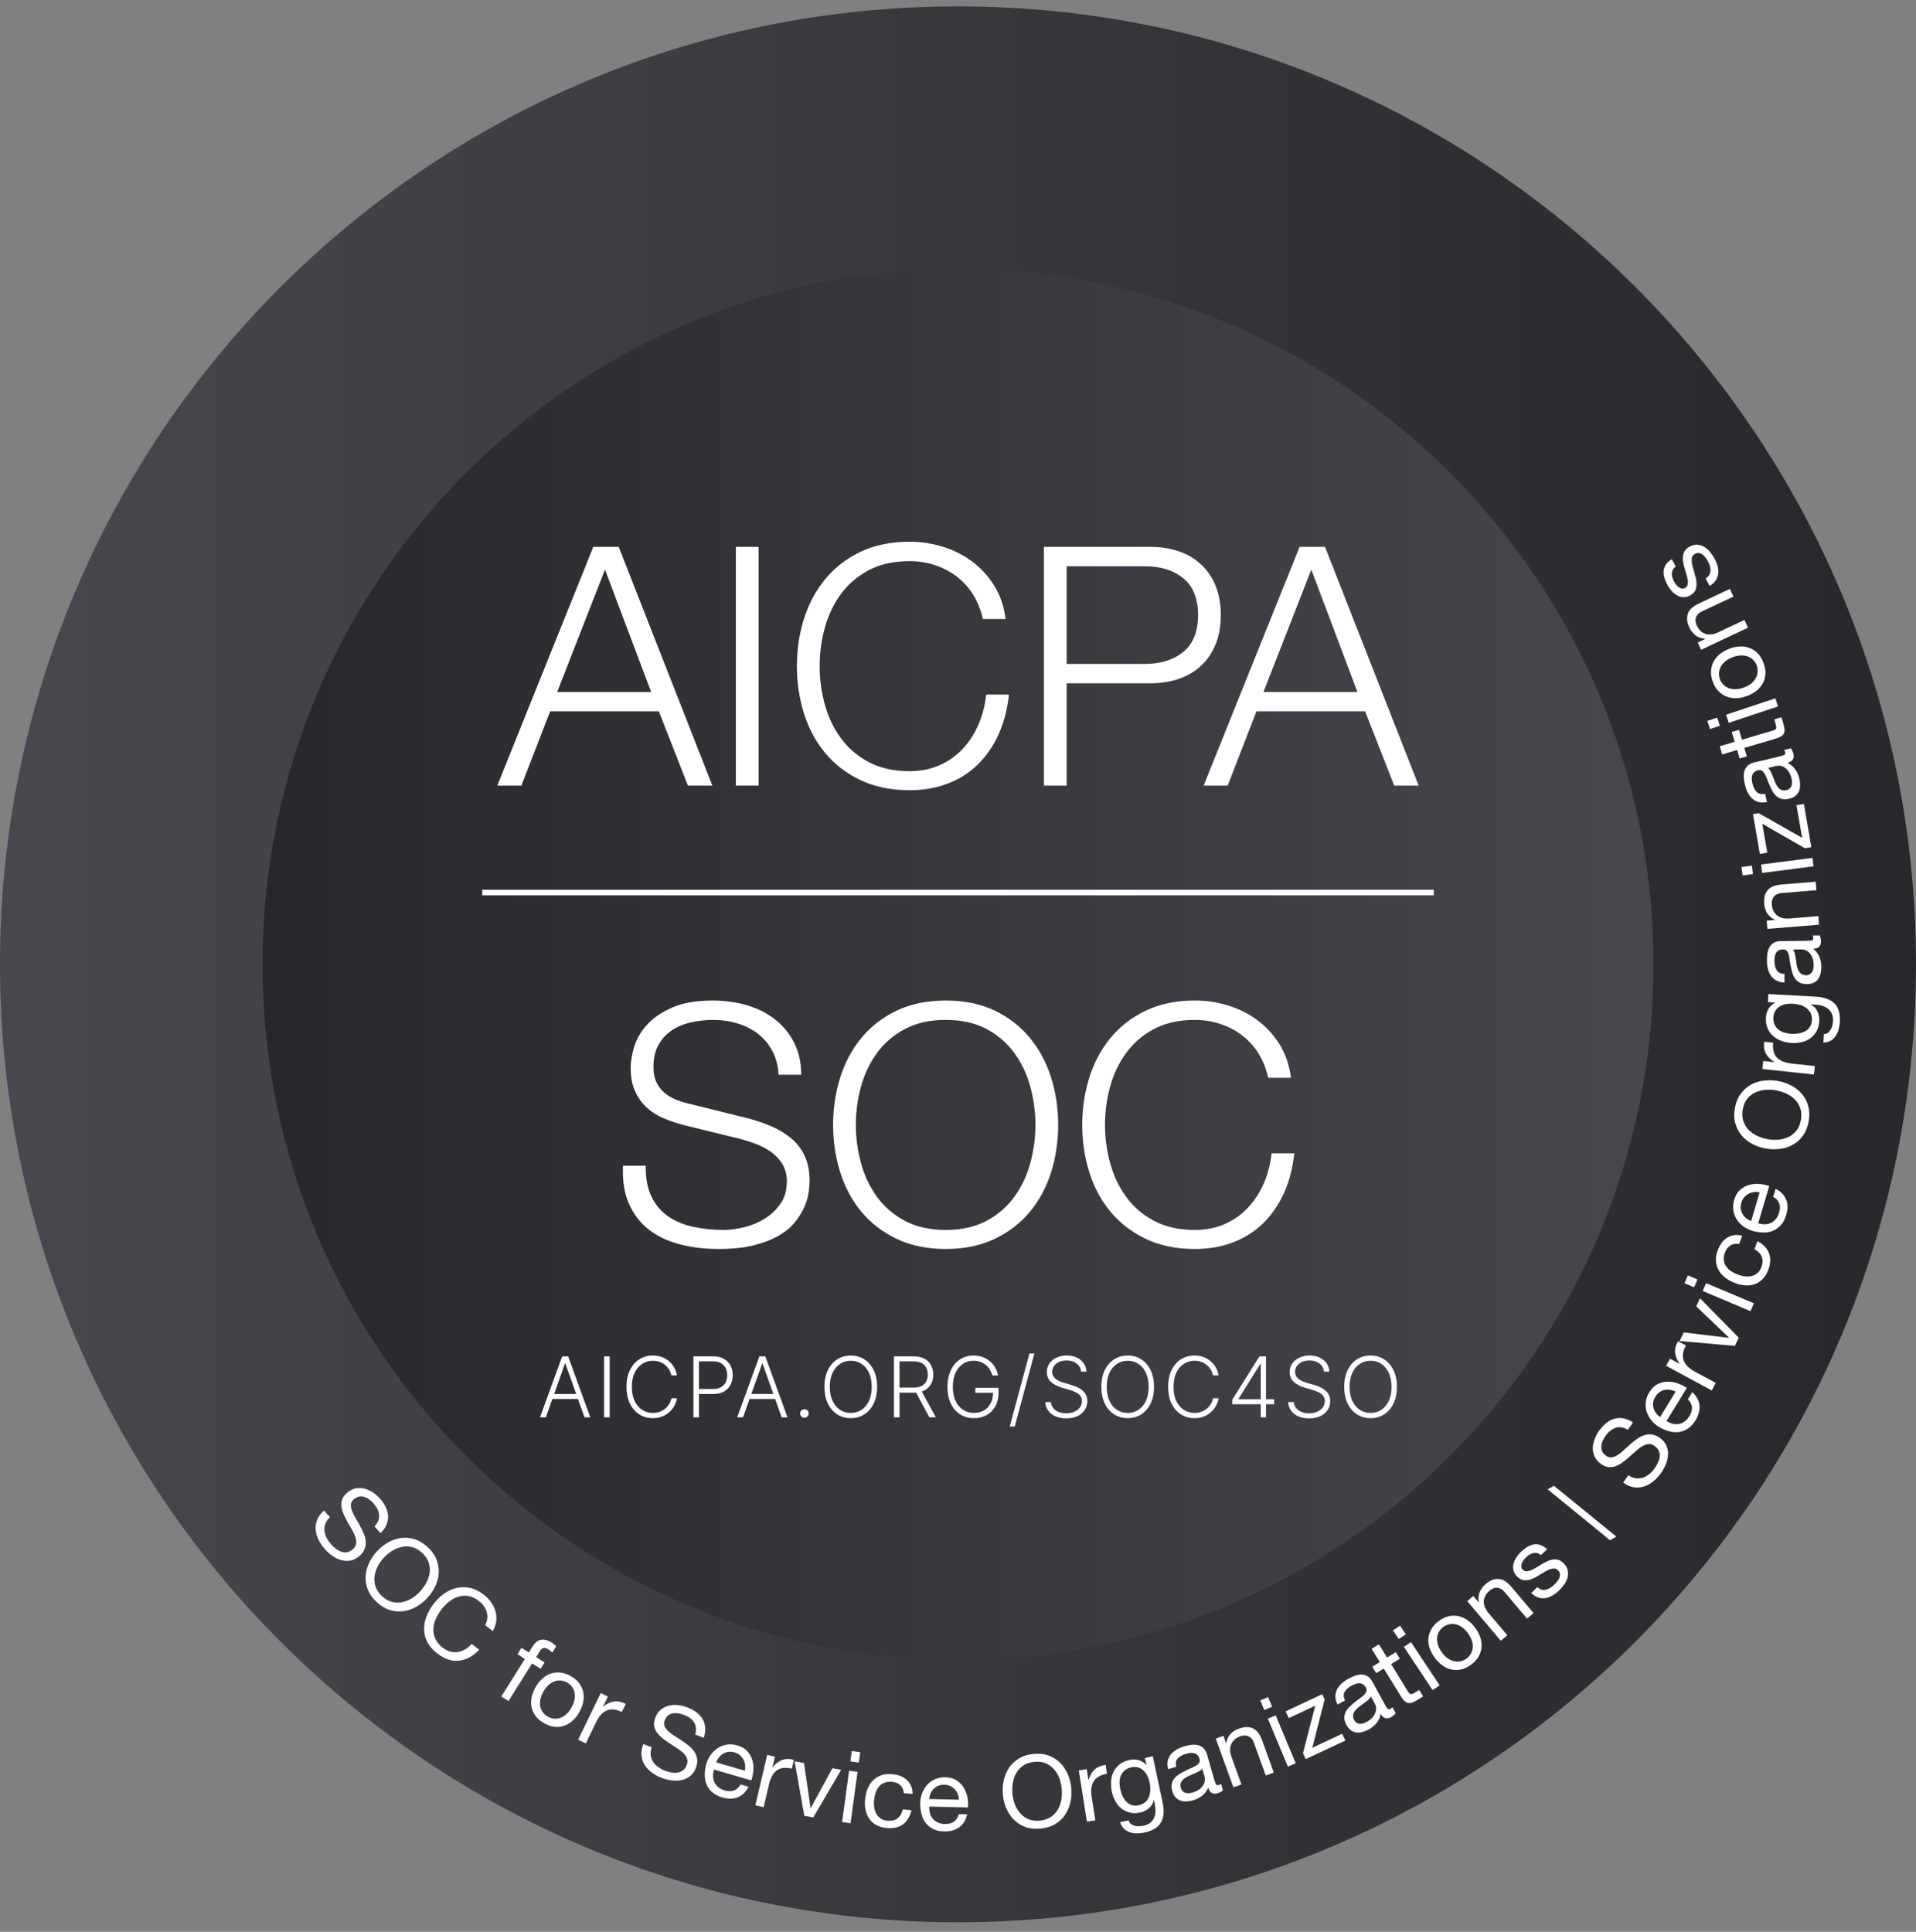 <svg width="120" height="121" viewBox="0 0 120 121" fill="none" xmlns="http://www.w3.org/2000/svg">
<rect x="0" y="0" width="120" height="121" fill="#808080" stroke="none"/>
<path d="M60 120.4C93.137 120.4 120 93.537 120 60.4C120 27.263 93.137 0.4 60 0.4C26.863 0.4 0 27.263 0 60.4C0 93.537 26.863 120.4 60 120.4Z" fill="url(#paint0_linear_1041_2249)"/>
<path d="M60.001 103.96C84.057 103.96 103.558 84.459 103.558 60.403C103.558 36.346 84.057 16.845 60.001 16.845C35.945 16.845 16.443 36.346 16.443 60.403C16.443 84.459 35.945 103.96 60.001 103.96Z" fill="url(#paint1_linear_1041_2249)"/>
<path d="M34.186 88.772H33.82L35.209 84.954H35.582L36.971 88.772H36.606L35.409 85.407H35.383L34.186 88.772ZM34.449 87.308H36.343V87.622H34.449V87.308Z" fill="white"/>
<path d="M38.184 84.954V88.772H37.835V84.954H38.184Z" fill="white"/>
<path d="M42.4 86.147H42.049C42.023 86.017 41.976 85.896 41.907 85.785C41.84 85.674 41.756 85.576 41.654 85.493C41.552 85.409 41.436 85.345 41.307 85.299C41.178 85.253 41.038 85.23 40.888 85.23C40.647 85.23 40.426 85.293 40.228 85.418C40.03 85.544 39.872 85.728 39.752 85.972C39.634 86.214 39.575 86.511 39.575 86.863C39.575 87.217 39.634 87.516 39.752 87.758C39.872 88 40.03 88.184 40.228 88.31C40.426 88.434 40.647 88.496 40.888 88.496C41.038 88.496 41.178 88.473 41.307 88.427C41.436 88.381 41.552 88.317 41.654 88.235C41.756 88.152 41.84 88.054 41.907 87.942C41.976 87.831 42.023 87.709 42.049 87.579H42.4C42.369 87.754 42.31 87.918 42.224 88.069C42.14 88.22 42.032 88.351 41.9 88.464C41.77 88.578 41.619 88.666 41.449 88.729C41.279 88.793 41.092 88.824 40.888 88.824C40.567 88.824 40.282 88.744 40.034 88.584C39.785 88.422 39.59 88.195 39.448 87.901C39.308 87.608 39.238 87.262 39.238 86.863C39.238 86.464 39.308 86.118 39.448 85.825C39.59 85.531 39.785 85.304 40.034 85.144C40.282 84.983 40.567 84.902 40.888 84.902C41.092 84.902 41.279 84.933 41.449 84.997C41.619 85.059 41.77 85.147 41.9 85.261C42.032 85.375 42.14 85.506 42.224 85.657C42.31 85.807 42.369 85.971 42.4 86.147Z" fill="white"/>
<path d="M43.428 88.772V84.954H44.661C44.932 84.954 45.158 85.006 45.34 85.111C45.522 85.214 45.66 85.354 45.752 85.532C45.845 85.71 45.891 85.91 45.891 86.132C45.891 86.355 45.845 86.555 45.753 86.734C45.661 86.912 45.525 87.053 45.343 87.157C45.162 87.261 44.936 87.312 44.666 87.312H43.697V86.999H44.657C44.857 86.999 45.023 86.962 45.155 86.887C45.287 86.811 45.385 86.708 45.45 86.578C45.515 86.447 45.548 86.299 45.548 86.132C45.548 85.966 45.515 85.817 45.45 85.687C45.385 85.556 45.286 85.454 45.153 85.379C45.021 85.304 44.854 85.267 44.652 85.267H43.777V88.772H43.428Z" fill="white"/>
<path d="M46.536 88.772H46.17L47.559 84.954H47.932L49.321 88.772H48.956L47.759 85.407H47.733L46.536 88.772ZM46.799 87.308H48.693V87.622H46.799V87.308Z" fill="white"/>
<path d="M50.381 88.8C50.308 88.8 50.245 88.774 50.191 88.722C50.139 88.668 50.113 88.605 50.113 88.532C50.113 88.457 50.139 88.394 50.191 88.341C50.245 88.289 50.308 88.263 50.381 88.263C50.456 88.263 50.519 88.289 50.571 88.341C50.624 88.394 50.65 88.457 50.65 88.532C50.65 88.58 50.637 88.625 50.612 88.666C50.589 88.707 50.556 88.74 50.515 88.765C50.476 88.788 50.431 88.8 50.381 88.8Z" fill="white"/>
<path d="M54.936 86.863C54.936 87.261 54.865 87.607 54.723 87.901C54.581 88.195 54.386 88.422 54.138 88.584C53.89 88.744 53.606 88.824 53.284 88.824C52.962 88.824 52.677 88.744 52.428 88.584C52.181 88.422 51.986 88.195 51.844 87.901C51.704 87.607 51.634 87.261 51.634 86.863C51.634 86.465 51.704 86.12 51.844 85.826C51.986 85.532 52.181 85.304 52.43 85.144C52.678 84.983 52.963 84.902 53.284 84.902C53.606 84.902 53.89 84.983 54.138 85.144C54.386 85.304 54.581 85.532 54.723 85.826C54.865 86.12 54.936 86.465 54.936 86.863ZM54.596 86.863C54.596 86.521 54.539 86.228 54.425 85.985C54.31 85.74 54.154 85.553 53.957 85.424C53.759 85.294 53.535 85.23 53.284 85.23C53.034 85.23 52.81 85.294 52.613 85.424C52.415 85.553 52.258 85.739 52.143 85.983C52.029 86.227 51.971 86.52 51.971 86.863C51.971 87.205 52.029 87.498 52.143 87.741C52.257 87.985 52.413 88.172 52.611 88.302C52.808 88.431 53.033 88.496 53.284 88.496C53.535 88.496 53.759 88.431 53.957 88.302C54.156 88.173 54.312 87.987 54.427 87.743C54.541 87.498 54.597 87.205 54.596 86.863Z" fill="white"/>
<path d="M55.989 88.772V84.954H57.221C57.492 84.954 57.718 85.003 57.9 85.101C58.082 85.198 58.22 85.333 58.312 85.506C58.405 85.677 58.452 85.874 58.452 86.097C58.452 86.319 58.405 86.516 58.312 86.686C58.22 86.856 58.083 86.989 57.902 87.085C57.72 87.18 57.495 87.228 57.227 87.228H56.177V86.91H57.217C57.416 86.91 57.581 86.877 57.713 86.811C57.846 86.745 57.945 86.651 58.01 86.529C58.076 86.407 58.108 86.263 58.108 86.097C58.108 85.93 58.076 85.785 58.01 85.66C57.944 85.535 57.844 85.438 57.711 85.37C57.58 85.301 57.413 85.267 57.212 85.267H56.337V88.772H55.989ZM57.672 87.049L58.612 88.772H58.209L57.279 87.049H57.672Z" fill="white"/>
<path d="M62.153 86.147C62.118 86.02 62.067 85.902 62 85.791C61.933 85.679 61.849 85.582 61.75 85.498C61.652 85.414 61.538 85.348 61.409 85.301C61.281 85.253 61.138 85.23 60.98 85.23C60.731 85.23 60.509 85.294 60.312 85.424C60.116 85.553 59.961 85.739 59.846 85.983C59.733 86.227 59.677 86.52 59.677 86.863C59.677 87.205 59.734 87.498 59.848 87.741C59.963 87.985 60.119 88.172 60.318 88.302C60.518 88.431 60.747 88.496 61.004 88.496C61.239 88.496 61.447 88.444 61.627 88.34C61.807 88.235 61.947 88.086 62.048 87.892C62.15 87.698 62.2 87.468 62.197 87.2L62.309 87.236H61.086V86.923H62.537V87.236C62.537 87.561 62.471 87.843 62.339 88.08C62.207 88.318 62.026 88.501 61.797 88.63C61.566 88.76 61.302 88.824 61.004 88.824C60.671 88.824 60.38 88.744 60.13 88.584C59.88 88.422 59.685 88.195 59.546 87.901C59.408 87.607 59.339 87.261 59.339 86.863C59.339 86.563 59.379 86.293 59.459 86.052C59.538 85.811 59.651 85.605 59.796 85.433C59.943 85.261 60.116 85.13 60.316 85.04C60.516 84.948 60.737 84.902 60.98 84.902C61.189 84.902 61.38 84.935 61.552 85.001C61.726 85.066 61.879 85.157 62.011 85.273C62.144 85.387 62.253 85.519 62.337 85.67C62.423 85.819 62.481 85.978 62.511 86.147H62.153Z" fill="white"/>
<path d="M64.783 84.775L63.553 89.346H63.241L64.472 84.775H64.783Z" fill="white"/>
<path d="M67.71 85.908C67.689 85.696 67.595 85.527 67.429 85.401C67.262 85.276 67.053 85.213 66.8 85.213C66.623 85.213 66.466 85.243 66.331 85.304C66.196 85.365 66.091 85.45 66.014 85.558C65.938 85.665 65.9 85.787 65.9 85.923C65.9 86.024 65.922 86.112 65.965 86.188C66.009 86.264 66.067 86.329 66.14 86.384C66.215 86.437 66.297 86.483 66.386 86.522C66.477 86.56 66.569 86.593 66.661 86.619L67.063 86.734C67.185 86.768 67.307 86.811 67.429 86.863C67.55 86.915 67.662 86.981 67.762 87.061C67.864 87.139 67.946 87.235 68.007 87.35C68.069 87.463 68.1 87.599 68.1 87.758C68.1 87.962 68.047 88.145 67.941 88.308C67.836 88.471 67.684 88.6 67.487 88.696C67.289 88.79 67.052 88.837 66.776 88.837C66.516 88.837 66.291 88.794 66.099 88.709C65.908 88.622 65.758 88.502 65.648 88.349C65.539 88.196 65.477 88.019 65.464 87.817H65.822C65.834 87.968 65.884 88.095 65.971 88.2C66.058 88.304 66.171 88.384 66.31 88.438C66.449 88.492 66.605 88.519 66.776 88.519C66.966 88.519 67.135 88.487 67.283 88.423C67.432 88.359 67.549 88.269 67.634 88.155C67.719 88.039 67.762 87.905 67.762 87.752C67.762 87.623 67.729 87.515 67.662 87.428C67.595 87.34 67.501 87.266 67.38 87.206C67.261 87.146 67.122 87.094 66.965 87.047L66.508 86.913C66.208 86.824 65.976 86.7 65.81 86.542C65.645 86.385 65.562 86.183 65.562 85.938C65.562 85.733 65.617 85.553 65.727 85.398C65.837 85.241 65.986 85.119 66.174 85.032C66.363 84.944 66.575 84.9 66.81 84.9C67.047 84.9 67.257 84.943 67.44 85.03C67.623 85.117 67.767 85.237 67.874 85.39C67.982 85.542 68.04 85.715 68.048 85.908H67.71Z" fill="white"/>
<path d="M72.279 86.863C72.279 87.261 72.208 87.607 72.067 87.901C71.925 88.195 71.73 88.422 71.481 88.584C71.234 88.744 70.949 88.824 70.627 88.824C70.305 88.824 70.02 88.744 69.772 88.584C69.524 88.422 69.33 88.195 69.188 87.901C69.047 87.607 68.977 87.261 68.977 86.863C68.977 86.465 69.047 86.12 69.188 85.826C69.33 85.532 69.525 85.304 69.773 85.144C70.022 84.983 70.307 84.902 70.627 84.902C70.949 84.902 71.234 84.983 71.481 85.144C71.73 85.304 71.925 85.532 72.067 85.826C72.208 86.12 72.279 86.465 72.279 86.863ZM71.94 86.863C71.94 86.521 71.883 86.228 71.768 85.985C71.654 85.74 71.498 85.553 71.3 85.424C71.103 85.294 70.878 85.23 70.627 85.23C70.377 85.23 70.154 85.294 69.956 85.424C69.758 85.553 69.602 85.739 69.486 85.983C69.372 86.227 69.315 86.52 69.315 86.863C69.315 87.205 69.372 87.498 69.486 87.741C69.601 87.985 69.757 88.172 69.954 88.302C70.152 88.431 70.376 88.496 70.627 88.496C70.878 88.496 71.103 88.431 71.3 88.302C71.499 88.173 71.656 87.987 71.77 87.743C71.884 87.498 71.941 87.205 71.94 86.863Z" fill="white"/>
<path d="M76.323 86.147H75.972C75.946 86.017 75.899 85.896 75.83 85.785C75.763 85.674 75.679 85.576 75.577 85.493C75.475 85.409 75.359 85.345 75.23 85.299C75.101 85.253 74.961 85.23 74.811 85.23C74.57 85.23 74.35 85.293 74.151 85.418C73.953 85.544 73.795 85.728 73.675 85.972C73.557 86.214 73.498 86.511 73.498 86.863C73.498 87.217 73.557 87.516 73.675 87.758C73.795 88 73.953 88.184 74.151 88.31C74.35 88.434 74.57 88.496 74.811 88.496C74.961 88.496 75.101 88.473 75.23 88.427C75.359 88.381 75.475 88.317 75.577 88.235C75.679 88.152 75.763 88.054 75.83 87.942C75.899 87.831 75.946 87.709 75.972 87.579H76.323C76.291 87.754 76.233 87.918 76.147 88.069C76.063 88.22 75.955 88.351 75.823 88.464C75.692 88.578 75.542 88.666 75.372 88.729C75.201 88.793 75.014 88.824 74.811 88.824C74.49 88.824 74.205 88.744 73.957 88.584C73.708 88.422 73.513 88.195 73.371 87.901C73.231 87.608 73.161 87.262 73.161 86.863C73.161 86.464 73.231 86.118 73.371 85.825C73.513 85.531 73.708 85.304 73.957 85.144C74.205 84.983 74.49 84.902 74.811 84.902C75.014 84.902 75.201 84.933 75.372 84.997C75.542 85.059 75.692 85.147 75.823 85.261C75.955 85.375 76.063 85.506 76.147 85.657C76.233 85.807 76.291 85.971 76.323 86.147Z" fill="white"/>
<path d="M77.178 87.952V87.668L78.88 84.954H79.089V85.429H78.934L77.568 87.614V87.638H79.799V87.952H77.178ZM78.96 88.772V84.954H79.292V88.772H78.96Z" fill="white"/>
<path d="M82.921 85.908C82.9 85.696 82.806 85.527 82.639 85.401C82.473 85.276 82.264 85.213 82.011 85.213C81.834 85.213 81.677 85.243 81.541 85.304C81.407 85.365 81.302 85.45 81.225 85.558C81.149 85.665 81.111 85.787 81.111 85.923C81.111 86.024 81.132 86.112 81.176 86.188C81.219 86.264 81.278 86.329 81.351 86.384C81.426 86.437 81.508 86.483 81.597 86.522C81.688 86.56 81.779 86.593 81.871 86.619L82.274 86.734C82.396 86.768 82.518 86.811 82.639 86.863C82.761 86.915 82.873 86.981 82.973 87.061C83.075 87.139 83.157 87.235 83.218 87.35C83.28 87.463 83.311 87.599 83.311 87.758C83.311 87.962 83.258 88.145 83.152 88.308C83.047 88.471 82.895 88.6 82.697 88.696C82.5 88.79 82.263 88.837 81.987 88.837C81.727 88.837 81.502 88.794 81.31 88.709C81.119 88.622 80.969 88.502 80.859 88.349C80.75 88.196 80.688 88.019 80.674 87.817H81.032C81.045 87.968 81.095 88.095 81.182 88.2C81.269 88.304 81.382 88.384 81.521 88.438C81.66 88.492 81.816 88.519 81.987 88.519C82.177 88.519 82.346 88.487 82.494 88.423C82.643 88.359 82.76 88.269 82.845 88.155C82.93 88.039 82.973 87.905 82.973 87.752C82.973 87.623 82.94 87.515 82.873 87.428C82.805 87.34 82.712 87.266 82.591 87.206C82.472 87.146 82.333 87.094 82.175 87.047L81.719 86.913C81.419 86.824 81.187 86.7 81.021 86.542C80.856 86.385 80.773 86.183 80.773 85.938C80.773 85.733 80.828 85.553 80.937 85.398C81.048 85.241 81.197 85.119 81.385 85.032C81.574 84.944 81.786 84.9 82.021 84.9C82.258 84.9 82.468 84.943 82.651 85.03C82.833 85.117 82.978 85.237 83.085 85.39C83.193 85.542 83.251 85.715 83.258 85.908H82.921Z" fill="white"/>
<path d="M87.49 86.863C87.49 87.261 87.419 87.607 87.277 87.901C87.136 88.195 86.941 88.422 86.692 88.584C86.445 88.744 86.16 88.824 85.838 88.824C85.516 88.824 85.231 88.744 84.982 88.584C84.735 88.422 84.54 88.195 84.399 87.901C84.258 87.607 84.188 87.261 84.188 86.863C84.188 86.465 84.258 86.12 84.399 85.826C84.54 85.532 84.736 85.304 84.984 85.144C85.233 84.983 85.517 84.902 85.838 84.902C86.16 84.902 86.445 84.983 86.692 85.144C86.941 85.304 87.136 85.532 87.277 85.826C87.419 86.12 87.49 86.465 87.49 86.863ZM87.151 86.863C87.151 86.521 87.093 86.228 86.979 85.985C86.865 85.74 86.709 85.553 86.511 85.424C86.314 85.294 86.089 85.23 85.838 85.23C85.588 85.23 85.365 85.294 85.167 85.424C84.969 85.553 84.813 85.739 84.697 85.983C84.583 86.227 84.526 86.52 84.526 86.863C84.526 87.205 84.583 87.498 84.697 87.741C84.811 87.985 84.967 88.172 85.165 88.302C85.363 88.431 85.587 88.496 85.838 88.496C86.089 88.496 86.314 88.431 86.511 88.302C86.71 88.173 86.867 87.987 86.981 87.743C87.095 87.498 87.152 87.205 87.151 86.863Z" fill="white"/>
<path d="M44.652 62.666C45.391 62.666 46.097 62.765 46.768 62.959C47.438 63.152 48.025 63.446 48.527 63.838C49.03 64.231 49.433 64.713 49.731 65.294C50.03 65.876 50.182 66.546 50.182 67.316H48.758C48.732 66.745 48.6 66.242 48.37 65.818C48.14 65.394 47.842 65.037 47.47 64.749C47.098 64.462 46.673 64.247 46.191 64.1C45.71 63.954 45.202 63.88 44.673 63.88C44.186 63.88 43.715 63.933 43.26 64.038C42.804 64.142 42.406 64.31 42.065 64.54C41.725 64.771 41.448 65.075 41.238 65.452C41.029 65.829 40.924 66.295 40.924 66.855C40.924 67.206 40.981 67.51 41.102 67.766C41.222 68.022 41.385 68.242 41.594 68.425C41.803 68.609 42.044 68.756 42.316 68.866C42.589 68.976 42.878 69.07 43.187 69.138L46.831 70.039C47.36 70.18 47.862 70.347 48.328 70.551C48.794 70.755 49.208 71.008 49.565 71.306C49.92 71.605 50.198 71.971 50.402 72.406C50.606 72.84 50.706 73.364 50.706 73.976C50.706 74.144 50.69 74.369 50.653 74.647C50.617 74.924 50.533 75.223 50.402 75.537C50.272 75.851 50.083 76.17 49.837 76.49C49.591 76.809 49.255 77.102 48.831 77.359C48.407 77.615 47.878 77.826 47.25 77.988C46.622 78.15 45.867 78.228 44.987 78.228C44.108 78.228 43.291 78.129 42.537 77.924C41.783 77.72 41.138 77.412 40.609 76.993C40.081 76.574 39.673 76.034 39.385 75.379C39.097 74.725 38.976 73.935 39.018 73.013H40.442C40.427 73.783 40.547 74.422 40.798 74.94C41.049 75.458 41.395 75.866 41.835 76.175C42.275 76.484 42.793 76.704 43.395 76.835C43.998 76.966 44.636 77.035 45.322 77.035C45.715 77.035 46.14 76.977 46.601 76.867C47.061 76.757 47.491 76.579 47.889 76.332C48.286 76.086 48.617 75.772 48.884 75.39C49.151 75.008 49.281 74.542 49.281 73.998C49.281 73.579 49.188 73.217 48.999 72.908C48.81 72.599 48.564 72.343 48.266 72.133C47.967 71.924 47.632 71.751 47.27 71.62C46.909 71.489 46.553 71.379 46.202 71.295L42.872 70.478C42.437 70.368 42.018 70.227 41.605 70.059C41.191 69.892 40.835 69.666 40.526 69.389C40.217 69.112 39.971 68.766 39.782 68.363C39.594 67.96 39.5 67.462 39.5 66.876C39.5 66.514 39.568 66.085 39.709 65.598C39.85 65.111 40.112 64.65 40.494 64.215C40.876 63.781 41.406 63.414 42.076 63.116C42.746 62.817 43.605 62.666 44.652 62.666ZM59.236 62.666C60.409 62.666 61.436 62.88 62.315 63.304C63.195 63.728 63.928 64.305 64.515 65.022C65.101 65.739 65.542 66.567 65.835 67.504C66.128 68.442 66.274 69.426 66.274 70.457C66.274 71.489 66.128 72.473 65.835 73.411C65.542 74.348 65.101 75.17 64.515 75.882C63.928 76.594 63.195 77.165 62.315 77.589C61.436 78.013 60.409 78.228 59.236 78.228C58.064 78.228 57.032 78.013 56.148 77.589C55.263 77.165 54.524 76.594 53.938 75.882C53.351 75.17 52.91 74.348 52.617 73.411C52.324 72.473 52.178 71.489 52.178 70.457C52.178 69.426 52.324 68.442 52.617 67.504C52.91 66.567 53.351 65.739 53.938 65.022C54.524 64.305 55.263 63.728 56.148 63.304C57.032 62.88 58.064 62.666 59.236 62.666ZM74.84 62.666C75.552 62.666 76.248 62.771 76.924 62.98C77.599 63.189 78.218 63.498 78.768 63.912C79.317 64.325 79.778 64.828 80.149 65.43C80.521 66.032 80.752 66.724 80.852 67.504H79.428C79.302 66.934 79.098 66.42 78.81 65.964C78.522 65.509 78.175 65.132 77.762 64.823C77.348 64.514 76.898 64.284 76.4 64.122C75.903 63.959 75.384 63.88 74.84 63.88C73.85 63.88 72.996 64.069 72.284 64.446C71.572 64.823 70.992 65.321 70.536 65.944C70.081 66.567 69.745 67.268 69.53 68.048C69.316 68.829 69.206 69.635 69.206 70.457C69.206 71.28 69.316 72.065 69.53 72.856C69.745 73.647 70.081 74.348 70.536 74.971C70.992 75.594 71.572 76.092 72.284 76.469C72.996 76.846 73.85 77.035 74.84 77.035C75.536 77.035 76.165 76.909 76.726 76.658C77.286 76.406 77.768 76.066 78.171 75.631C78.574 75.197 78.904 74.694 79.155 74.113C79.407 73.531 79.569 72.908 79.637 72.238H81.061C80.962 73.159 80.747 73.992 80.412 74.73C80.077 75.468 79.642 76.097 79.113 76.616C78.584 77.134 77.956 77.531 77.238 77.809C76.521 78.087 75.72 78.228 74.84 78.228C73.667 78.228 72.636 78.013 71.751 77.589C70.866 77.165 70.127 76.594 69.541 75.882C68.954 75.17 68.514 74.348 68.221 73.411C67.927 72.473 67.781 71.489 67.781 70.457C67.781 69.426 67.927 68.442 68.221 67.504C68.514 66.567 68.954 65.739 69.541 65.022C70.127 64.305 70.866 63.728 71.751 63.304C72.636 62.88 73.667 62.666 74.84 62.666ZM59.236 63.88C58.247 63.88 57.393 64.069 56.681 64.446C55.969 64.823 55.388 65.321 54.933 65.944C54.477 66.567 54.142 67.268 53.927 68.048C53.712 68.829 53.602 69.635 53.602 70.457C53.602 71.28 53.712 72.065 53.927 72.856C54.142 73.647 54.477 74.348 54.933 74.971C55.388 75.594 55.969 76.092 56.681 76.469C57.393 76.846 58.247 77.035 59.236 77.035C60.226 77.035 61.074 76.846 61.781 76.469C62.488 76.092 63.065 75.594 63.52 74.971C63.976 74.348 64.311 73.647 64.525 72.856C64.74 72.065 64.85 71.269 64.85 70.457C64.85 69.646 64.74 68.829 64.525 68.048C64.311 67.268 63.976 66.567 63.52 65.944C63.065 65.321 62.488 64.823 61.781 64.446C61.074 64.069 60.226 63.88 59.236 63.88ZM89.797 56.079H30.205V55.729H89.797V56.079ZM56.969 33.931C57.681 33.931 58.377 34.036 59.053 34.246C59.728 34.455 60.347 34.764 60.897 35.177C61.446 35.591 61.907 36.094 62.278 36.696C62.65 37.298 62.881 37.99 62.98 38.77H61.557C61.431 38.199 61.227 37.686 60.938 37.23C60.651 36.774 60.304 36.397 59.891 36.088C59.477 35.779 59.027 35.55 58.529 35.387C58.032 35.225 57.513 35.146 56.969 35.146C55.979 35.146 55.125 35.334 54.413 35.711C53.701 36.088 53.12 36.586 52.665 37.209C52.209 37.833 51.874 38.534 51.659 39.314C51.444 40.094 51.335 40.901 51.335 41.723C51.335 42.545 51.444 43.331 51.659 44.122C51.874 44.912 52.209 45.614 52.665 46.237C53.12 46.86 53.701 47.358 54.413 47.735C55.125 48.112 55.979 48.3 56.969 48.3C57.665 48.3 58.294 48.175 58.855 47.923C59.415 47.672 59.897 47.331 60.3 46.897C60.703 46.462 61.033 45.96 61.284 45.378C61.535 44.797 61.697 44.174 61.766 43.503H63.19C63.091 44.425 62.876 45.257 62.541 45.996C62.206 46.734 61.771 47.363 61.242 47.881C60.713 48.4 60.085 48.797 59.367 49.075C58.65 49.352 57.849 49.494 56.969 49.494C55.796 49.494 54.765 49.279 53.88 48.855C52.995 48.431 52.256 47.86 51.67 47.148C51.083 46.436 50.643 45.614 50.35 44.676C50.056 43.739 49.91 42.755 49.91 41.723C49.91 40.692 50.056 39.707 50.35 38.77C50.643 37.833 51.083 37.005 51.67 36.288C52.256 35.57 52.995 34.994 53.88 34.57C54.765 34.146 55.796 33.931 56.969 33.931ZM44.615 49.206H43.086L41.264 44.557H34.456L32.654 49.206H31.146L37.158 34.252H38.75L44.615 49.206ZM47.511 49.206H46.086V34.252H47.511V49.206ZM72.019 34.252C72.689 34.252 73.296 34.346 73.841 34.535C74.385 34.723 74.851 35.001 75.244 35.373C75.637 35.744 75.936 36.194 76.145 36.723C76.355 37.252 76.459 37.855 76.459 38.525C76.459 39.195 76.355 39.797 76.145 40.326C75.936 40.855 75.637 41.306 75.244 41.677C74.852 42.049 74.385 42.327 73.841 42.515C73.296 42.704 72.689 42.797 72.019 42.797H66.804V49.206H65.379V34.252H72.019ZM88.852 49.206H87.322L85.5 44.557H78.692L76.891 49.206H75.383L81.394 34.252H82.986L88.852 49.206ZM34.895 43.342H40.781L37.892 35.676L34.895 43.342ZM79.132 43.342H85.018L82.127 35.676L79.132 43.342ZM66.804 41.583H71.705C72.695 41.582 73.501 41.331 74.113 40.829C74.726 40.326 75.035 39.556 75.035 38.525C75.035 37.493 74.726 36.723 74.113 36.22C73.501 35.718 72.695 35.466 71.705 35.466H66.804V41.583Z" fill="white"/>
<path d="M23.739 94.867C23.713 94.621 23.597 94.385 23.388 94.155C23.304 94.061 23.21 93.977 23.11 93.904C23.011 93.83 22.906 93.778 22.801 93.747C22.697 93.715 22.587 93.715 22.477 93.736C22.367 93.762 22.257 93.82 22.147 93.919C22.042 94.014 21.99 94.118 21.979 94.234C21.969 94.354 21.99 94.48 22.042 94.616C22.095 94.752 22.163 94.899 22.252 95.05C22.341 95.202 22.43 95.359 22.519 95.517C22.608 95.674 22.686 95.841 22.759 96.004C22.833 96.171 22.88 96.334 22.901 96.501C22.922 96.669 22.901 96.831 22.849 96.988C22.796 97.145 22.686 97.302 22.519 97.449C22.341 97.606 22.152 97.705 21.958 97.742C21.759 97.779 21.566 97.768 21.377 97.716C21.183 97.663 21 97.575 20.827 97.454C20.654 97.334 20.497 97.198 20.361 97.04C20.194 96.852 20.058 96.658 19.953 96.449C19.848 96.239 19.79 96.03 19.77 95.82C19.748 95.611 19.785 95.401 19.864 95.192C19.948 94.988 20.089 94.794 20.288 94.611L20.665 95.03C20.523 95.155 20.429 95.291 20.377 95.438C20.325 95.585 20.304 95.731 20.319 95.878C20.335 96.025 20.377 96.171 20.456 96.318C20.529 96.464 20.623 96.6 20.738 96.726C20.827 96.826 20.927 96.92 21.037 97.004C21.147 97.088 21.262 97.15 21.377 97.192C21.492 97.234 21.618 97.245 21.738 97.224C21.859 97.203 21.985 97.14 22.105 97.03C22.22 96.925 22.288 96.81 22.304 96.684C22.32 96.559 22.304 96.428 22.262 96.286C22.215 96.145 22.152 95.998 22.063 95.847C21.974 95.695 21.885 95.537 21.796 95.38C21.707 95.223 21.623 95.061 21.55 94.899C21.471 94.736 21.424 94.574 21.393 94.417C21.367 94.26 21.377 94.103 21.419 93.951C21.466 93.799 21.566 93.652 21.718 93.516C21.885 93.364 22.063 93.27 22.246 93.228C22.43 93.186 22.613 93.186 22.796 93.228C22.98 93.27 23.152 93.349 23.32 93.453C23.487 93.563 23.645 93.694 23.781 93.846C23.933 94.019 24.058 94.192 24.147 94.375C24.236 94.558 24.289 94.742 24.304 94.93C24.315 95.119 24.283 95.307 24.21 95.49C24.137 95.674 24.011 95.852 23.833 96.025L23.456 95.606C23.676 95.365 23.77 95.124 23.744 94.878L23.739 94.867Z" fill="white"/>
<path d="M24.319 96.602C24.575 96.456 24.847 96.367 25.125 96.33C25.402 96.293 25.69 96.32 25.973 96.409C26.256 96.498 26.528 96.66 26.79 96.906C27.052 97.147 27.235 97.409 27.34 97.686C27.45 97.964 27.492 98.241 27.476 98.524C27.46 98.807 27.387 99.079 27.261 99.352C27.136 99.618 26.968 99.865 26.759 100.09C26.549 100.315 26.319 100.498 26.057 100.645C25.8 100.792 25.528 100.881 25.251 100.917C24.973 100.954 24.69 100.928 24.407 100.839C24.125 100.75 23.852 100.582 23.591 100.341C23.329 100.1 23.145 99.838 23.035 99.561C22.926 99.283 22.878 99.006 22.899 98.723C22.915 98.44 22.988 98.168 23.114 97.896C23.24 97.629 23.407 97.382 23.617 97.157C23.826 96.932 24.057 96.749 24.319 96.602ZM23.659 98.11C23.554 98.309 23.486 98.519 23.454 98.734C23.428 98.948 23.449 99.163 23.517 99.372C23.591 99.587 23.721 99.786 23.921 99.969C24.119 100.153 24.329 100.278 24.544 100.331C24.758 100.388 24.973 100.394 25.188 100.352C25.397 100.31 25.601 100.226 25.795 100.106C25.989 99.985 26.162 99.844 26.314 99.676C26.465 99.509 26.596 99.325 26.706 99.126C26.811 98.927 26.879 98.718 26.911 98.503C26.942 98.288 26.916 98.074 26.848 97.864C26.774 97.655 26.643 97.451 26.439 97.267C26.24 97.084 26.031 96.958 25.816 96.906C25.601 96.848 25.387 96.843 25.172 96.885C24.963 96.927 24.758 97.011 24.565 97.131C24.371 97.252 24.198 97.393 24.041 97.561C23.889 97.728 23.758 97.911 23.648 98.11H23.659Z" fill="white"/>
<path d="M30.483 100.956C30.399 100.689 30.232 100.464 29.986 100.27C29.776 100.108 29.561 100.003 29.352 99.967C29.137 99.93 28.933 99.941 28.729 99.998C28.53 100.056 28.336 100.155 28.158 100.291C27.98 100.428 27.818 100.59 27.671 100.773C27.514 100.977 27.388 101.187 27.294 101.402C27.2 101.616 27.153 101.831 27.142 102.04C27.137 102.25 27.179 102.454 27.268 102.653C27.357 102.852 27.509 103.03 27.723 103.198C27.881 103.318 28.038 103.402 28.2 103.444C28.362 103.486 28.519 103.496 28.677 103.47C28.834 103.449 28.985 103.391 29.137 103.302C29.284 103.213 29.42 103.103 29.541 102.962L30.012 103.329C29.619 103.742 29.195 103.967 28.745 104.015C28.289 104.062 27.839 103.91 27.383 103.559C27.105 103.344 26.907 103.114 26.77 102.857C26.64 102.606 26.566 102.344 26.561 102.072C26.556 101.8 26.603 101.527 26.708 101.25C26.812 100.972 26.969 100.705 27.168 100.443C27.367 100.187 27.593 99.972 27.839 99.799C28.085 99.626 28.347 99.511 28.619 99.454C28.891 99.396 29.169 99.396 29.457 99.464C29.745 99.527 30.022 99.668 30.295 99.878C30.478 100.019 30.635 100.181 30.761 100.36C30.886 100.538 30.981 100.726 31.033 100.92C31.09 101.114 31.101 101.318 31.08 101.532C31.054 101.742 30.981 101.951 30.86 102.161L30.389 101.794C30.53 101.501 30.562 101.224 30.478 100.956H30.483Z" fill="white"/>
<path d="M32.409 103.606L32.66 103.208L33.121 103.501L33.378 103.093C33.519 102.867 33.692 102.742 33.891 102.705C34.095 102.674 34.32 102.731 34.566 102.888C34.608 102.914 34.656 102.951 34.708 102.993C34.76 103.035 34.802 103.077 34.834 103.119L34.587 103.511C34.556 103.475 34.519 103.438 34.477 103.401C34.436 103.365 34.394 103.339 34.357 103.312C34.247 103.244 34.148 103.213 34.064 103.218C33.98 103.223 33.896 103.286 33.818 103.407L33.577 103.789L34.111 104.124L33.86 104.522L33.325 104.187L31.849 106.538L31.398 106.255L32.875 103.904L32.414 103.611L32.409 103.606Z" fill="white"/>
<path d="M33.944 105.156C34.102 105.01 34.28 104.9 34.468 104.832C34.662 104.764 34.861 104.738 35.075 104.759C35.29 104.779 35.51 104.848 35.735 104.973C35.961 105.099 36.139 105.245 36.269 105.418C36.395 105.591 36.484 105.774 36.526 105.973C36.568 106.172 36.568 106.377 36.526 106.591C36.484 106.806 36.406 107.015 36.29 107.225C36.175 107.434 36.039 107.612 35.877 107.759C35.72 107.906 35.542 108.016 35.353 108.084C35.159 108.152 34.96 108.178 34.746 108.157C34.536 108.136 34.316 108.063 34.086 107.937C33.861 107.811 33.688 107.665 33.557 107.497C33.426 107.324 33.342 107.141 33.295 106.942C33.253 106.743 33.253 106.539 33.295 106.324C33.337 106.115 33.416 105.9 33.531 105.696C33.646 105.486 33.782 105.308 33.944 105.162V105.156ZM33.84 106.46C33.813 106.617 33.813 106.764 33.84 106.9C33.871 107.036 33.929 107.157 34.007 107.262C34.091 107.372 34.191 107.455 34.311 107.523C34.431 107.591 34.557 107.628 34.693 107.644C34.829 107.654 34.96 107.644 35.091 107.597C35.222 107.55 35.348 107.476 35.468 107.366C35.589 107.256 35.699 107.12 35.793 106.947C35.887 106.775 35.95 106.607 35.981 106.45C36.008 106.293 36.008 106.141 35.981 106.005C35.95 105.869 35.898 105.748 35.814 105.638C35.73 105.528 35.631 105.444 35.51 105.376C35.39 105.308 35.264 105.272 35.128 105.256C34.992 105.245 34.861 105.256 34.73 105.308C34.599 105.355 34.473 105.434 34.353 105.539C34.232 105.649 34.123 105.785 34.028 105.958C33.934 106.13 33.871 106.298 33.84 106.455V106.46Z" fill="white"/>
<path d="M38.071 106.264L37.773 106.882H37.783C38.014 106.704 38.244 106.6 38.469 106.568C38.694 106.537 38.935 106.589 39.192 106.72L38.946 107.228C38.752 107.134 38.579 107.081 38.417 107.071C38.255 107.06 38.108 107.081 37.977 107.144C37.846 107.207 37.726 107.301 37.616 107.427C37.506 107.553 37.406 107.71 37.317 107.898L36.689 109.197L36.207 108.966L37.626 106.044L38.077 106.264H38.071Z" fill="white"/>
<path d="M43.474 107.88C43.338 107.675 43.123 107.518 42.835 107.408C42.72 107.367 42.599 107.335 42.474 107.314C42.353 107.293 42.233 107.298 42.128 107.314C42.018 107.335 41.919 107.382 41.835 107.456C41.746 107.529 41.678 107.634 41.625 107.77C41.578 107.901 41.578 108.016 41.625 108.126C41.672 108.236 41.751 108.34 41.856 108.435C41.966 108.534 42.091 108.629 42.243 108.723C42.39 108.817 42.542 108.911 42.694 109.016C42.845 109.116 42.992 109.225 43.133 109.335C43.275 109.451 43.39 109.576 43.484 109.712C43.578 109.849 43.636 110 43.662 110.168C43.688 110.336 43.662 110.519 43.584 110.728C43.5 110.954 43.38 111.126 43.217 111.247C43.06 111.367 42.882 111.451 42.688 111.493C42.495 111.535 42.29 111.54 42.081 111.514C41.871 111.488 41.667 111.435 41.473 111.367C41.238 111.278 41.023 111.168 40.84 111.032C40.651 110.896 40.499 110.739 40.384 110.556C40.269 110.378 40.201 110.179 40.18 109.953C40.159 109.733 40.191 109.493 40.29 109.241L40.819 109.44C40.751 109.618 40.73 109.781 40.751 109.938C40.772 110.089 40.824 110.231 40.903 110.351C40.981 110.472 41.091 110.587 41.227 110.681C41.363 110.775 41.51 110.854 41.662 110.912C41.788 110.959 41.919 110.995 42.055 111.016C42.191 111.043 42.322 111.043 42.442 111.022C42.568 111.001 42.678 110.954 42.777 110.88C42.877 110.807 42.955 110.692 43.013 110.54C43.065 110.393 43.071 110.262 43.029 110.142C42.987 110.021 42.913 109.911 42.803 109.807C42.699 109.702 42.568 109.603 42.421 109.508C42.275 109.414 42.123 109.314 41.971 109.215C41.819 109.116 41.672 109.011 41.526 108.901C41.384 108.791 41.264 108.676 41.164 108.545C41.065 108.414 41.002 108.272 40.976 108.121C40.944 107.963 40.965 107.791 41.039 107.597C41.117 107.382 41.227 107.215 41.374 107.094C41.515 106.974 41.678 106.885 41.861 106.838C42.039 106.79 42.233 106.775 42.432 106.796C42.631 106.817 42.83 106.859 43.023 106.932C43.238 107.01 43.432 107.11 43.594 107.23C43.762 107.351 43.893 107.492 43.992 107.655C44.092 107.817 44.149 107.995 44.165 108.194C44.186 108.393 44.154 108.608 44.076 108.843L43.547 108.644C43.626 108.33 43.599 108.068 43.463 107.864L43.474 107.88Z" fill="white"/>
<path d="M46.202 112.572C45.92 112.682 45.6 112.682 45.244 112.582C44.993 112.509 44.789 112.404 44.632 112.273C44.474 112.142 44.349 111.98 44.27 111.802C44.186 111.619 44.145 111.42 44.139 111.2C44.134 110.98 44.165 110.749 44.228 110.514C44.296 110.278 44.396 110.069 44.527 109.896C44.658 109.718 44.809 109.576 44.982 109.472C45.155 109.367 45.344 109.299 45.548 109.267C45.752 109.241 45.956 109.257 46.171 109.32C46.449 109.398 46.663 109.524 46.81 109.692C46.962 109.859 47.061 110.048 47.124 110.257C47.182 110.467 47.203 110.681 47.182 110.901C47.161 111.121 47.124 111.325 47.056 111.514L44.721 110.833C44.679 110.969 44.658 111.106 44.658 111.236C44.658 111.367 44.684 111.498 44.736 111.613C44.789 111.734 44.867 111.839 44.977 111.928C45.087 112.022 45.223 112.09 45.391 112.142C45.605 112.205 45.799 112.205 45.967 112.142C46.134 112.085 46.27 111.954 46.375 111.765L46.883 111.912C46.71 112.242 46.485 112.462 46.197 112.572H46.202ZM46.663 110.535C46.648 110.414 46.616 110.299 46.559 110.2C46.501 110.1 46.428 110.011 46.339 109.933C46.244 109.854 46.134 109.796 46.003 109.76C45.873 109.723 45.742 109.707 45.626 109.723C45.506 109.739 45.396 109.775 45.297 109.833C45.197 109.891 45.108 109.969 45.035 110.063C44.961 110.158 44.898 110.262 44.857 110.383L46.648 110.907C46.674 110.786 46.679 110.66 46.669 110.54L46.663 110.535Z" fill="white"/>
<path d="M48.537 110.022L48.38 110.687H48.391C48.579 110.461 48.778 110.31 48.988 110.231C49.202 110.153 49.448 110.147 49.726 110.226L49.595 110.776C49.386 110.729 49.202 110.713 49.045 110.734C48.883 110.755 48.747 110.812 48.632 110.901C48.516 110.99 48.417 111.111 48.343 111.257C48.265 111.404 48.202 111.582 48.155 111.786L47.825 113.195L47.307 113.074L48.05 109.912L48.537 110.027V110.022Z" fill="white"/>
<path d="M50.375 113.732L49.768 110.318L50.354 110.423L50.768 113.25H50.778L52.135 110.747L52.684 110.847L50.935 113.832L50.375 113.732Z" fill="white"/>
<path d="M53.709 110.977L53.269 114.198L52.74 114.124L53.18 110.904L53.709 110.977ZM53.259 110.323L53.348 109.673L53.877 109.747L53.788 110.396L53.259 110.323Z" fill="white"/>
<path d="M56.39 111.817C56.27 111.692 56.092 111.618 55.866 111.603C55.673 111.587 55.51 111.602 55.374 111.665C55.238 111.723 55.128 111.807 55.039 111.917C54.95 112.027 54.882 112.158 54.835 112.304C54.788 112.451 54.756 112.608 54.74 112.77C54.725 112.922 54.73 113.069 54.756 113.215C54.777 113.362 54.824 113.493 54.887 113.608C54.95 113.723 55.044 113.823 55.159 113.901C55.275 113.98 55.416 114.027 55.584 114.037C55.845 114.058 56.06 114.011 56.217 113.886C56.38 113.76 56.484 113.577 56.542 113.331L57.087 113.378C56.992 113.77 56.814 114.069 56.558 114.263C56.301 114.456 55.961 114.535 55.547 114.498C55.301 114.477 55.086 114.415 54.903 114.32C54.72 114.226 54.573 114.095 54.458 113.938C54.343 113.781 54.264 113.598 54.217 113.388C54.17 113.179 54.159 112.954 54.18 112.713C54.201 112.472 54.254 112.247 54.337 112.042C54.421 111.838 54.531 111.66 54.672 111.519C54.814 111.372 54.987 111.267 55.186 111.194C55.385 111.121 55.615 111.095 55.866 111.121C56.05 111.136 56.222 111.173 56.374 111.231C56.531 111.288 56.668 111.367 56.783 111.472C56.898 111.576 56.987 111.702 57.055 111.849C57.123 111.995 57.16 112.168 57.16 112.362L56.61 112.315C56.589 112.105 56.511 111.938 56.39 111.817Z" fill="white"/>
<path d="M60.064 114.455C59.818 114.633 59.509 114.717 59.142 114.712C58.88 114.706 58.66 114.659 58.472 114.57C58.283 114.481 58.126 114.361 58.001 114.209C57.875 114.057 57.781 113.874 57.723 113.659C57.666 113.45 57.634 113.219 57.629 112.973C57.634 112.727 57.676 112.502 57.76 112.298C57.838 112.093 57.948 111.921 58.09 111.769C58.231 111.617 58.393 111.507 58.582 111.428C58.77 111.35 58.975 111.313 59.2 111.318C59.488 111.324 59.729 111.392 59.917 111.512C60.106 111.638 60.252 111.79 60.368 111.978C60.478 112.167 60.551 112.366 60.593 112.586C60.635 112.806 60.645 113.01 60.629 113.209L58.2 113.151C58.194 113.293 58.205 113.429 58.242 113.56C58.278 113.691 58.336 113.8 58.414 113.905C58.498 114.005 58.603 114.088 58.729 114.146C58.859 114.209 59.011 114.24 59.184 114.246C59.409 114.246 59.598 114.204 59.745 114.099C59.891 113.999 59.991 113.842 60.043 113.628L60.572 113.638C60.493 113.999 60.331 114.272 60.08 114.45L60.064 114.455ZM59.98 112.366C59.933 112.25 59.87 112.151 59.792 112.067C59.713 111.983 59.619 111.915 59.509 111.863C59.399 111.811 59.278 111.784 59.142 111.784C59.006 111.784 58.88 111.8 58.765 111.847C58.655 111.894 58.556 111.957 58.477 112.041C58.393 112.125 58.331 112.219 58.283 112.329C58.236 112.439 58.205 112.554 58.194 112.68L60.059 112.722C60.053 112.596 60.027 112.476 59.98 112.36V112.366Z" fill="white"/>
<path d="M62.868 111.497C62.931 111.209 63.046 110.947 63.203 110.712C63.366 110.481 63.57 110.287 63.827 110.13C64.083 109.979 64.387 109.884 64.743 109.853C65.099 109.821 65.413 109.853 65.691 109.963C65.968 110.068 66.209 110.219 66.408 110.424C66.607 110.623 66.764 110.864 66.88 111.136C66.995 111.408 67.068 111.696 67.094 112.005C67.121 112.309 67.105 112.607 67.037 112.895C66.969 113.183 66.859 113.445 66.701 113.681C66.544 113.916 66.335 114.105 66.078 114.257C65.822 114.409 65.518 114.498 65.162 114.534C64.806 114.566 64.492 114.534 64.214 114.43C63.937 114.325 63.696 114.173 63.497 113.974C63.298 113.775 63.141 113.534 63.026 113.262C62.91 112.99 62.837 112.702 62.811 112.393C62.785 112.089 62.8 111.79 62.868 111.502V111.497ZM63.554 112.995C63.633 113.209 63.743 113.398 63.884 113.56C64.026 113.723 64.198 113.848 64.403 113.937C64.607 114.026 64.848 114.058 65.12 114.032C65.392 114.005 65.618 113.932 65.806 113.806C65.995 113.681 66.141 113.529 66.251 113.34C66.361 113.152 66.434 112.948 66.471 112.722C66.508 112.497 66.518 112.272 66.497 112.047C66.476 111.822 66.429 111.602 66.351 111.387C66.272 111.172 66.162 110.984 66.021 110.822C65.879 110.659 65.707 110.534 65.502 110.445C65.298 110.356 65.057 110.324 64.785 110.35C64.513 110.377 64.282 110.45 64.099 110.575C63.91 110.701 63.764 110.853 63.654 111.042C63.544 111.23 63.471 111.434 63.434 111.659C63.397 111.885 63.387 112.11 63.408 112.335C63.429 112.56 63.476 112.78 63.554 112.995Z" fill="white"/>
<path d="M68.064 110.808L68.169 111.483H68.179C68.268 111.2 68.394 110.98 68.561 110.829C68.729 110.677 68.954 110.577 69.242 110.541L69.331 111.101C69.122 111.132 68.944 111.19 68.808 111.274C68.666 111.357 68.561 111.457 68.488 111.583C68.415 111.708 68.373 111.855 68.352 112.022C68.336 112.19 68.347 112.373 68.378 112.583L68.603 114.012L68.074 114.096L67.566 110.886L68.064 110.808Z" fill="white"/>
<path d="M72.709 114.154C72.526 114.463 72.18 114.672 71.672 114.782C71.526 114.814 71.369 114.83 71.212 114.83C71.049 114.83 70.903 114.809 70.761 114.761C70.62 114.714 70.494 114.641 70.389 114.536C70.285 114.437 70.206 114.301 70.159 114.128L70.683 114.018C70.709 114.112 70.756 114.185 70.824 114.238C70.892 114.29 70.971 114.332 71.06 114.353C71.149 114.379 71.243 114.39 71.343 114.384C71.442 114.384 71.531 114.374 71.62 114.353C71.793 114.316 71.929 114.254 72.039 114.17C72.144 114.086 72.227 113.981 72.28 113.861C72.337 113.74 72.364 113.599 72.369 113.447C72.369 113.29 72.353 113.128 72.317 112.95L72.275 112.74H72.264C72.217 112.96 72.112 113.133 71.95 113.264C71.788 113.395 71.604 113.484 71.4 113.526C71.164 113.578 70.945 113.578 70.751 113.526C70.557 113.479 70.384 113.395 70.232 113.274C70.081 113.154 69.955 113.002 69.855 112.819C69.756 112.635 69.683 112.436 69.635 112.222C69.594 112.033 69.578 111.834 69.583 111.625C69.588 111.415 69.635 111.216 69.714 111.033C69.793 110.845 69.918 110.682 70.086 110.536C70.253 110.389 70.473 110.289 70.746 110.232C70.945 110.19 71.138 110.195 71.327 110.248C71.515 110.3 71.672 110.405 71.803 110.562H71.808L71.709 110.106L72.201 110.001L72.819 112.908C72.929 113.426 72.892 113.845 72.709 114.154ZM71.735 112.871C71.84 112.772 71.918 112.656 71.966 112.525C72.013 112.395 72.039 112.248 72.044 112.096C72.049 111.944 72.034 111.792 72.002 111.64C71.971 111.499 71.929 111.368 71.866 111.237C71.803 111.106 71.725 110.996 71.63 110.907C71.536 110.813 71.426 110.745 71.295 110.703C71.164 110.661 71.018 110.661 70.856 110.693C70.688 110.729 70.552 110.792 70.447 110.881C70.342 110.97 70.264 111.075 70.206 111.201C70.154 111.321 70.122 111.457 70.117 111.604C70.117 111.75 70.128 111.902 70.159 112.049C70.19 112.19 70.232 112.332 70.295 112.468C70.353 112.604 70.431 112.724 70.526 112.829C70.62 112.929 70.735 113.007 70.861 113.054C70.992 113.101 71.144 113.107 71.316 113.07C71.489 113.033 71.625 112.965 71.73 112.871H71.735Z" fill="white"/>
<path d="M76.588 112.136C76.514 112.215 76.399 112.278 76.242 112.319C76.111 112.356 75.991 112.351 75.891 112.298C75.792 112.246 75.719 112.136 75.671 111.969C75.577 112.178 75.451 112.346 75.284 112.477C75.116 112.607 74.928 112.702 74.708 112.765C74.567 112.806 74.43 112.827 74.294 112.833C74.158 112.838 74.032 112.817 73.922 112.775C73.812 112.733 73.713 112.665 73.624 112.571C73.54 112.477 73.472 112.351 73.425 112.194C73.373 112.016 73.362 111.864 73.388 111.733C73.415 111.602 73.472 111.487 73.551 111.387C73.629 111.288 73.729 111.204 73.844 111.131C73.959 111.057 74.08 110.989 74.205 110.927C74.336 110.858 74.467 110.801 74.588 110.748C74.713 110.696 74.818 110.644 74.907 110.591C74.996 110.539 75.059 110.476 75.106 110.413C75.148 110.345 75.153 110.267 75.127 110.167C75.096 110.052 75.048 109.968 74.986 109.916C74.923 109.858 74.855 109.822 74.776 109.806C74.698 109.79 74.619 109.785 74.53 109.795C74.446 109.806 74.362 109.827 74.278 109.848C74.059 109.911 73.891 110.005 73.771 110.125C73.65 110.251 73.614 110.429 73.671 110.659L73.158 110.806C73.111 110.612 73.106 110.434 73.137 110.282C73.174 110.131 73.237 109.994 73.336 109.874C73.436 109.759 73.556 109.659 73.697 109.575C73.844 109.497 74.001 109.429 74.179 109.376C74.32 109.335 74.462 109.308 74.609 109.287C74.755 109.267 74.891 109.272 75.022 109.303C75.153 109.335 75.268 109.392 75.368 109.486C75.467 109.581 75.546 109.717 75.598 109.895L76.059 111.497C76.096 111.618 76.127 111.707 76.159 111.759C76.19 111.811 76.242 111.827 76.326 111.801C76.368 111.791 76.42 111.764 76.478 111.733L76.593 112.131L76.588 112.136ZM75.3 110.775C75.247 110.843 75.174 110.9 75.075 110.953C74.975 111.005 74.87 111.052 74.76 111.099C74.65 111.146 74.54 111.194 74.425 111.246C74.315 111.298 74.216 111.356 74.137 111.424C74.059 111.492 73.996 111.571 73.959 111.66C73.922 111.749 73.922 111.859 73.959 111.99C73.985 112.073 74.022 112.141 74.069 112.189C74.121 112.236 74.179 112.272 74.242 112.293C74.305 112.314 74.378 112.319 74.457 112.314C74.535 112.314 74.614 112.293 74.692 112.272C74.86 112.225 75.001 112.157 75.106 112.079C75.216 112 75.294 111.911 75.352 111.817C75.41 111.722 75.441 111.633 75.457 111.539C75.467 111.445 75.467 111.366 75.446 111.293L75.294 110.769L75.3 110.775Z" fill="white"/>
<path d="M76.616 108.703L76.789 109.19H76.799C76.872 108.739 77.139 108.436 77.59 108.273C77.789 108.2 77.967 108.169 78.124 108.174C78.276 108.179 78.412 108.216 78.532 108.289C78.653 108.357 78.752 108.451 78.836 108.577C78.92 108.703 78.988 108.844 79.051 109.012L79.779 111.023L79.276 111.206L78.527 109.137C78.459 108.949 78.349 108.818 78.197 108.75C78.045 108.682 77.873 108.677 77.684 108.75C77.532 108.808 77.406 108.876 77.312 108.965C77.218 109.054 77.15 109.153 77.103 109.268C77.056 109.384 77.04 109.504 77.045 109.635C77.045 109.766 77.077 109.897 77.129 110.038L77.752 111.766L77.249 111.949L76.144 108.897L76.616 108.724V108.703Z" fill="white"/>
<path d="M79.181 107.105L78.93 106.503L79.422 106.298L79.673 106.901L79.181 107.105ZM79.898 107.44L81.15 110.44L80.658 110.645L79.406 107.644L79.898 107.44Z" fill="white"/>
<path d="M82.376 106.832L80.717 107.612L80.518 107.188L82.806 106.115L82.963 106.445L82.188 109.471L84.063 108.592L84.262 109.016L81.78 110.178L81.607 109.806L82.376 106.827V106.832Z" fill="white"/>
<path d="M87.41 107.3C87.358 107.394 87.258 107.478 87.112 107.556C86.991 107.624 86.876 107.64 86.766 107.614C86.656 107.588 86.562 107.493 86.478 107.342C86.436 107.567 86.347 107.76 86.211 107.923C86.075 108.085 85.913 108.221 85.714 108.326C85.588 108.394 85.457 108.446 85.321 108.483C85.19 108.52 85.064 108.525 84.944 108.509C84.823 108.494 84.713 108.446 84.609 108.373C84.504 108.3 84.41 108.19 84.331 108.048C84.242 107.886 84.2 107.74 84.195 107.609C84.195 107.478 84.221 107.352 84.274 107.237C84.326 107.122 84.404 107.017 84.504 106.923C84.603 106.828 84.703 106.734 84.813 106.645C84.928 106.551 85.038 106.462 85.148 106.388C85.258 106.31 85.347 106.237 85.426 106.163C85.499 106.09 85.551 106.017 85.578 105.943C85.604 105.87 85.593 105.786 85.546 105.703C85.489 105.598 85.426 105.53 85.352 105.488C85.279 105.446 85.206 105.425 85.127 105.425C85.049 105.425 84.97 105.441 84.886 105.472C84.802 105.504 84.729 105.54 84.656 105.577C84.457 105.687 84.31 105.812 84.221 105.959C84.132 106.106 84.138 106.289 84.242 106.504L83.771 106.76C83.682 106.582 83.635 106.409 83.635 106.252C83.635 106.095 83.671 105.949 83.74 105.812C83.808 105.676 83.907 105.556 84.028 105.441C84.153 105.331 84.295 105.231 84.457 105.142C84.588 105.074 84.719 105.011 84.855 104.959C84.991 104.907 85.127 104.88 85.263 104.88C85.4 104.88 85.525 104.917 85.64 104.985C85.761 105.053 85.865 105.168 85.954 105.336L86.756 106.797C86.819 106.907 86.866 106.985 86.908 107.027C86.95 107.069 87.007 107.074 87.08 107.033C87.122 107.012 87.164 106.975 87.211 106.933L87.41 107.294V107.3ZM85.85 106.258C85.813 106.336 85.756 106.409 85.672 106.483C85.588 106.556 85.494 106.624 85.4 106.697C85.3 106.766 85.206 106.839 85.106 106.917C85.007 106.991 84.928 107.069 84.865 107.153C84.802 107.237 84.761 107.326 84.745 107.42C84.729 107.52 84.755 107.624 84.818 107.74C84.86 107.818 84.912 107.87 84.97 107.907C85.028 107.944 85.096 107.965 85.164 107.97C85.232 107.975 85.3 107.97 85.379 107.944C85.452 107.923 85.525 107.891 85.599 107.849C85.75 107.766 85.876 107.671 85.96 107.567C86.049 107.467 86.106 107.362 86.143 107.258C86.18 107.158 86.19 107.059 86.185 106.965C86.174 106.87 86.153 106.792 86.117 106.724L85.855 106.247L85.85 106.258Z" fill="white"/>
<path d="M87.428 103.487L87.674 103.89L87.124 104.231L88.182 105.948C88.214 106.001 88.245 106.043 88.276 106.069C88.303 106.095 88.339 106.111 88.371 106.111C88.407 106.111 88.449 106.105 88.496 106.079C88.543 106.058 88.606 106.022 88.674 105.98L88.884 105.849L89.13 106.252L88.784 106.467C88.669 106.54 88.559 106.592 88.465 106.629C88.371 106.666 88.287 106.676 88.208 106.666C88.13 106.655 88.056 106.619 87.983 106.556C87.91 106.493 87.831 106.399 87.753 106.268L86.664 104.508L86.192 104.796L85.946 104.393L86.418 104.1L85.904 103.273L86.36 102.99L86.873 103.817L87.423 103.477L87.428 103.487Z" fill="white"/>
<path d="M87.602 102.66L87.24 102.115L87.685 101.822L88.047 102.366L87.602 102.66ZM88.371 102.853L90.167 105.561L89.722 105.854L87.926 103.147L88.371 102.853Z" fill="white"/>
<path d="M89.54 103.234C89.472 103.024 89.446 102.82 89.461 102.621C89.477 102.422 89.54 102.223 89.65 102.035C89.755 101.846 89.912 101.679 90.116 101.527C90.326 101.375 90.535 101.275 90.744 101.228C90.954 101.186 91.158 101.186 91.357 101.228C91.556 101.27 91.745 101.359 91.923 101.485C92.101 101.61 92.258 101.773 92.399 101.967C92.54 102.16 92.645 102.359 92.713 102.564C92.781 102.768 92.808 102.972 92.787 103.176C92.771 103.38 92.708 103.574 92.603 103.757C92.499 103.941 92.341 104.114 92.132 104.265C91.928 104.417 91.718 104.517 91.509 104.564C91.299 104.611 91.095 104.611 90.896 104.564C90.697 104.522 90.509 104.433 90.336 104.307C90.163 104.182 90.001 104.024 89.859 103.831C89.718 103.637 89.613 103.438 89.545 103.234H89.54ZM90.682 103.873C90.812 103.967 90.949 104.024 91.085 104.051C91.221 104.077 91.352 104.077 91.483 104.051C91.614 104.019 91.734 103.967 91.849 103.883C91.959 103.799 92.048 103.7 92.116 103.585C92.184 103.469 92.226 103.339 92.237 103.202C92.252 103.066 92.237 102.92 92.184 102.768C92.132 102.616 92.053 102.459 91.938 102.296C91.823 102.139 91.697 102.014 91.567 101.919C91.436 101.825 91.299 101.768 91.163 101.736C91.027 101.705 90.891 101.705 90.76 101.736C90.629 101.768 90.509 101.82 90.394 101.904C90.284 101.987 90.195 102.087 90.126 102.202C90.058 102.317 90.022 102.448 90.006 102.584C89.996 102.726 90.011 102.872 90.058 103.024C90.106 103.176 90.189 103.333 90.305 103.496C90.42 103.653 90.545 103.778 90.676 103.873H90.682Z" fill="white"/>
<path d="M92.277 99.965L92.612 100.358H92.622C92.539 99.908 92.68 99.531 93.047 99.217C93.209 99.08 93.366 98.986 93.513 98.939C93.659 98.892 93.801 98.881 93.937 98.902C94.073 98.923 94.199 98.981 94.319 99.07C94.439 99.159 94.555 99.269 94.67 99.4L96.047 101.034L95.639 101.379L94.219 99.698C94.089 99.546 93.942 99.463 93.78 99.447C93.612 99.431 93.455 99.494 93.298 99.625C93.172 99.73 93.083 99.84 93.02 99.955C92.963 100.07 92.931 100.191 92.931 100.311C92.931 100.431 92.952 100.552 93.005 100.672C93.052 100.793 93.125 100.908 93.219 101.023L94.403 102.421L93.994 102.767L91.894 100.285L92.277 99.96V99.965Z" fill="white"/>
<path d="M96.546 99.566C96.64 99.592 96.729 99.592 96.824 99.566C96.918 99.545 97.007 99.503 97.096 99.451C97.185 99.393 97.269 99.331 97.347 99.252C97.41 99.194 97.468 99.126 97.525 99.053C97.583 98.98 97.63 98.906 97.662 98.828C97.693 98.749 97.703 98.671 97.698 98.587C97.688 98.503 97.651 98.43 97.583 98.356C97.489 98.257 97.379 98.22 97.253 98.241C97.127 98.262 96.996 98.309 96.85 98.388C96.708 98.466 96.556 98.555 96.4 98.655C96.242 98.76 96.085 98.838 95.928 98.901C95.771 98.964 95.614 98.99 95.457 98.974C95.3 98.959 95.148 98.88 95.001 98.728C94.886 98.608 94.818 98.482 94.787 98.351C94.76 98.215 94.76 98.084 94.792 97.948C94.823 97.812 94.881 97.686 94.959 97.561C95.038 97.435 95.132 97.32 95.232 97.225C95.363 97.1 95.499 96.99 95.63 96.906C95.761 96.822 95.902 96.765 96.038 96.738C96.18 96.712 96.321 96.723 96.462 96.765C96.604 96.812 96.75 96.901 96.897 97.032L96.509 97.403C96.431 97.335 96.352 97.288 96.269 97.272C96.185 97.257 96.106 97.257 96.028 97.272C95.949 97.293 95.871 97.325 95.792 97.372C95.719 97.419 95.645 97.472 95.588 97.534C95.53 97.592 95.478 97.65 95.425 97.718C95.373 97.786 95.336 97.849 95.31 97.922C95.284 97.995 95.274 98.058 95.279 98.126C95.284 98.194 95.316 98.257 95.373 98.315C95.436 98.383 95.514 98.414 95.603 98.414C95.692 98.414 95.787 98.393 95.886 98.351C95.986 98.309 96.091 98.257 96.201 98.189C96.31 98.121 96.42 98.053 96.53 97.99C96.646 97.917 96.766 97.854 96.886 97.796C97.007 97.739 97.127 97.697 97.248 97.681C97.368 97.66 97.483 97.671 97.599 97.702C97.714 97.733 97.829 97.807 97.934 97.917C98.07 98.058 98.154 98.205 98.185 98.356C98.216 98.508 98.211 98.655 98.175 98.807C98.133 98.953 98.065 99.1 97.97 99.236C97.876 99.372 97.766 99.498 97.646 99.613C97.515 99.739 97.379 99.844 97.237 99.927C97.096 100.011 96.944 100.069 96.797 100.095C96.646 100.121 96.494 100.111 96.347 100.058C96.195 100.011 96.049 99.917 95.902 99.776L96.284 99.404C96.368 99.488 96.457 99.54 96.551 99.561L96.546 99.566Z" fill="white"/>
<path d="M100.836 96.47L96.927 93.279L97.322 93.059L101.238 96.247L100.836 96.47Z" fill="white"/>
<path d="M101.185 89.433C100.949 89.511 100.745 89.674 100.561 89.925C100.488 90.03 100.425 90.134 100.378 90.249C100.326 90.365 100.3 90.475 100.289 90.585C100.284 90.695 100.3 90.805 100.347 90.904C100.394 91.004 100.478 91.103 100.598 91.187C100.708 91.265 100.823 91.302 100.944 91.281C101.064 91.26 101.179 91.218 101.305 91.14C101.431 91.061 101.556 90.962 101.682 90.841C101.813 90.721 101.944 90.6 102.08 90.48C102.216 90.359 102.358 90.244 102.504 90.14C102.651 90.035 102.803 89.951 102.96 89.899C103.117 89.846 103.279 89.825 103.447 89.846C103.614 89.867 103.787 89.941 103.97 90.072C104.164 90.213 104.3 90.375 104.374 90.558C104.447 90.742 104.484 90.936 104.468 91.135C104.452 91.334 104.41 91.532 104.326 91.726C104.243 91.92 104.143 92.103 104.023 92.271C103.876 92.475 103.714 92.648 103.531 92.794C103.347 92.941 103.159 93.046 102.954 93.109C102.75 93.171 102.541 93.187 102.321 93.151C102.101 93.114 101.881 93.02 101.661 92.857L101.991 92.397C102.143 92.507 102.295 92.569 102.452 92.59C102.604 92.611 102.75 92.596 102.892 92.554C103.033 92.507 103.169 92.433 103.295 92.328C103.421 92.224 103.536 92.103 103.63 91.967C103.709 91.857 103.777 91.742 103.834 91.616C103.892 91.491 103.928 91.365 103.944 91.245C103.96 91.119 103.944 91.004 103.897 90.883C103.85 90.768 103.761 90.663 103.63 90.569C103.504 90.48 103.379 90.438 103.253 90.448C103.127 90.459 103.002 90.501 102.871 90.574C102.74 90.647 102.614 90.747 102.483 90.862C102.352 90.977 102.216 91.098 102.08 91.218C101.944 91.339 101.802 91.454 101.661 91.564C101.52 91.674 101.373 91.758 101.221 91.82C101.069 91.883 100.917 91.904 100.76 91.894C100.603 91.883 100.441 91.815 100.273 91.695C100.09 91.564 99.959 91.412 99.875 91.239C99.797 91.066 99.755 90.888 99.76 90.705C99.76 90.517 99.797 90.333 99.87 90.14C99.938 89.951 100.038 89.773 100.158 89.605C100.294 89.417 100.441 89.26 100.598 89.134C100.755 89.003 100.928 88.914 101.111 88.862C101.295 88.809 101.483 88.799 101.677 88.836C101.871 88.872 102.07 88.956 102.279 89.092L101.949 89.553C101.666 89.391 101.41 89.349 101.179 89.427L101.185 89.433Z" fill="white"/>
<path d="M106.439 88.022C106.47 88.326 106.386 88.635 106.198 88.949C106.062 89.169 105.91 89.342 105.737 89.463C105.564 89.583 105.381 89.656 105.187 89.688C104.993 89.719 104.784 89.709 104.574 89.656C104.36 89.604 104.15 89.515 103.93 89.394C103.721 89.263 103.548 89.117 103.412 88.944C103.276 88.771 103.181 88.588 103.124 88.394C103.066 88.201 103.051 88.001 103.077 87.797C103.103 87.593 103.176 87.399 103.291 87.211C103.443 86.965 103.616 86.792 103.82 86.692C104.019 86.593 104.229 86.54 104.449 86.54C104.663 86.54 104.878 86.577 105.088 86.65C105.297 86.729 105.48 86.818 105.648 86.928L104.375 89.002C104.496 89.08 104.616 89.138 104.747 89.169C104.878 89.206 105.004 89.211 105.129 89.19C105.255 89.169 105.381 89.122 105.496 89.038C105.616 88.96 105.721 88.845 105.81 88.693C105.931 88.499 105.983 88.316 105.967 88.138C105.952 87.96 105.868 87.797 105.711 87.645L105.988 87.195C106.261 87.446 106.412 87.724 106.444 88.028L106.439 88.022ZM104.595 87.043C104.475 87.028 104.354 87.033 104.244 87.059C104.135 87.085 104.025 87.132 103.925 87.206C103.826 87.279 103.742 87.368 103.674 87.483C103.6 87.603 103.558 87.719 103.538 87.839C103.522 87.96 103.527 88.075 103.558 88.185C103.59 88.295 103.637 88.4 103.71 88.499C103.784 88.599 103.867 88.682 103.972 88.756L104.946 87.164C104.836 87.106 104.716 87.069 104.595 87.049V87.043Z" fill="white"/>
<path d="M104.59 85.1L105.193 85.424V85.414C105.03 85.173 104.931 84.943 104.91 84.718C104.889 84.492 104.952 84.251 105.093 84.005L105.591 84.272C105.486 84.461 105.428 84.634 105.407 84.796C105.386 84.958 105.407 85.105 105.46 85.241C105.517 85.377 105.606 85.503 105.727 85.613C105.847 85.728 106.004 85.833 106.188 85.932L107.46 86.618L107.209 87.09L104.35 85.545L104.59 85.105V85.1Z" fill="white"/>
<path d="M108.648 84.297L105.197 83.994L105.454 83.454L108.292 83.795V83.784L106.234 81.821L106.475 81.318L108.899 83.784L108.653 84.303L108.648 84.297Z" fill="white"/>
<path d="M106.104 80.629L105.502 80.373L105.711 79.88L106.314 80.137L106.104 80.629ZM106.853 80.367L109.843 81.629L109.634 82.122L106.644 80.86L106.853 80.367Z" fill="white"/>
<path d="M108.378 78.007C108.227 78.096 108.111 78.243 108.033 78.458C107.965 78.641 107.944 78.803 107.965 78.95C107.986 79.096 108.038 79.227 108.122 79.337C108.206 79.453 108.31 79.552 108.447 79.636C108.577 79.72 108.719 79.793 108.876 79.845C109.017 79.898 109.159 79.929 109.305 79.945C109.452 79.96 109.588 79.95 109.719 79.919C109.85 79.887 109.965 79.824 110.07 79.735C110.175 79.646 110.258 79.521 110.316 79.364C110.405 79.117 110.415 78.897 110.337 78.709C110.258 78.52 110.107 78.369 109.881 78.248L110.07 77.735C110.426 77.929 110.667 78.175 110.787 78.478C110.908 78.782 110.897 79.128 110.756 79.515C110.672 79.746 110.557 79.939 110.415 80.091C110.274 80.243 110.112 80.353 109.934 80.421C109.75 80.489 109.557 80.521 109.342 80.51C109.127 80.5 108.907 80.453 108.682 80.369C108.452 80.285 108.253 80.175 108.075 80.044C107.897 79.913 107.755 79.761 107.656 79.583C107.551 79.411 107.493 79.217 107.473 79.002C107.452 78.787 107.488 78.562 107.577 78.327C107.64 78.154 107.724 77.997 107.818 77.861C107.912 77.725 108.028 77.615 108.159 77.531C108.289 77.447 108.431 77.389 108.593 77.363C108.75 77.337 108.928 77.347 109.117 77.395L108.923 77.913C108.714 77.882 108.536 77.913 108.384 77.997L108.378 78.007Z" fill="white"/>
<path d="M111.872 75.137C111.982 75.42 111.982 75.739 111.872 76.095C111.798 76.347 111.694 76.551 111.558 76.708C111.421 76.865 111.264 76.986 111.086 77.069C110.903 77.153 110.704 77.195 110.484 77.195C110.264 77.195 110.034 77.169 109.798 77.106C109.562 77.038 109.353 76.933 109.18 76.808C109.002 76.677 108.866 76.525 108.756 76.352C108.651 76.179 108.583 75.991 108.557 75.786C108.531 75.582 108.547 75.378 108.609 75.163C108.693 74.886 108.814 74.671 108.986 74.524C109.154 74.378 109.343 74.273 109.552 74.215C109.761 74.158 109.976 74.137 110.196 74.158C110.416 74.179 110.62 74.221 110.809 74.284L110.118 76.614C110.254 76.661 110.385 76.682 110.521 76.682C110.652 76.682 110.783 76.656 110.898 76.603C111.018 76.551 111.123 76.472 111.212 76.362C111.306 76.252 111.374 76.116 111.427 75.949C111.489 75.734 111.495 75.54 111.432 75.373C111.374 75.205 111.249 75.069 111.055 74.964L111.207 74.456C111.537 74.629 111.757 74.854 111.861 75.142L111.872 75.137ZM109.835 74.671C109.714 74.687 109.599 74.718 109.5 74.776C109.4 74.833 109.311 74.907 109.233 74.996C109.154 75.09 109.096 75.2 109.06 75.326C109.023 75.457 109.007 75.582 109.023 75.703C109.039 75.823 109.075 75.933 109.133 76.032C109.191 76.132 109.264 76.221 109.358 76.294C109.452 76.373 109.557 76.43 109.678 76.472L110.207 74.681C110.086 74.655 109.96 74.645 109.84 74.66L109.835 74.671Z" fill="white"/>
<path d="M109.755 71.654C109.493 71.518 109.268 71.34 109.085 71.126C108.902 70.911 108.771 70.66 108.687 70.372C108.603 70.084 108.593 69.764 108.656 69.413C108.718 69.062 108.834 68.764 109.012 68.523C109.185 68.282 109.394 68.088 109.64 67.952C109.886 67.811 110.159 67.722 110.452 67.685C110.745 67.649 111.043 67.654 111.342 67.706C111.646 67.759 111.923 67.853 112.19 67.994C112.452 68.13 112.677 68.308 112.861 68.523C113.044 68.738 113.175 68.989 113.253 69.277C113.332 69.565 113.342 69.879 113.279 70.23C113.217 70.581 113.101 70.879 112.929 71.12C112.756 71.361 112.546 71.555 112.3 71.691C112.054 71.833 111.787 71.922 111.489 71.958C111.195 72 110.897 71.99 110.593 71.937C110.289 71.885 110.012 71.791 109.745 71.649L109.755 71.654ZM111.379 71.382C111.604 71.361 111.813 71.304 112.012 71.215C112.206 71.12 112.374 70.984 112.515 70.811C112.656 70.639 112.745 70.413 112.792 70.146C112.84 69.879 112.829 69.638 112.756 69.424C112.683 69.209 112.573 69.026 112.421 68.874C112.269 68.722 112.091 68.596 111.881 68.497C111.677 68.403 111.462 68.335 111.237 68.293C111.017 68.251 110.792 68.246 110.562 68.261C110.337 68.282 110.122 68.34 109.928 68.429C109.734 68.523 109.567 68.654 109.425 68.832C109.284 69.005 109.195 69.23 109.148 69.497C109.101 69.764 109.111 70.005 109.185 70.22C109.258 70.434 109.368 70.618 109.52 70.77C109.672 70.921 109.85 71.047 110.059 71.147C110.263 71.241 110.478 71.309 110.703 71.351C110.928 71.393 111.153 71.398 111.379 71.382Z" fill="white"/>
<path d="M110.44 66.453L111.121 66.527V66.516C110.874 66.359 110.696 66.181 110.592 65.977C110.487 65.778 110.456 65.532 110.492 65.244L111.052 65.306C111.032 65.521 111.042 65.704 111.084 65.862C111.126 66.019 111.199 66.15 111.299 66.249C111.403 66.354 111.529 66.432 111.686 66.495C111.843 66.553 112.026 66.595 112.231 66.616L113.665 66.773L113.608 67.302L110.377 66.956L110.429 66.459L110.44 66.453Z" fill="white"/>
<path d="M114.895 62.844C115.146 63.101 115.256 63.489 115.23 64.007C115.219 64.159 115.199 64.311 115.157 64.468C115.115 64.625 115.052 64.761 114.968 64.887C114.884 65.012 114.78 65.112 114.654 65.185C114.528 65.264 114.376 65.3 114.198 65.3L114.23 64.766C114.324 64.766 114.408 64.74 114.481 64.688C114.549 64.635 114.607 64.567 114.654 64.489C114.701 64.41 114.738 64.321 114.759 64.227C114.785 64.133 114.801 64.038 114.801 63.955C114.811 63.776 114.79 63.63 114.732 63.504C114.68 63.379 114.602 63.274 114.497 63.19C114.392 63.106 114.272 63.038 114.12 62.996C113.973 62.954 113.806 62.928 113.628 62.918L113.413 62.907V62.918C113.607 63.023 113.748 63.169 113.832 63.358C113.916 63.546 113.952 63.75 113.942 63.96C113.926 64.201 113.874 64.41 113.774 64.588C113.675 64.761 113.549 64.908 113.397 65.023C113.24 65.138 113.062 65.217 112.863 65.269C112.659 65.316 112.449 65.337 112.229 65.326C112.036 65.316 111.842 65.279 111.643 65.217C111.444 65.154 111.266 65.059 111.104 64.934C110.941 64.808 110.816 64.646 110.721 64.447C110.627 64.248 110.585 64.007 110.601 63.729C110.611 63.525 110.669 63.337 110.768 63.174C110.868 63.012 111.009 62.881 111.193 62.797L110.727 62.766L110.753 62.263L113.722 62.425C114.251 62.457 114.643 62.598 114.895 62.855V62.844ZM113.397 63.447C113.329 63.321 113.24 63.216 113.125 63.132C113.01 63.049 112.879 62.986 112.732 62.944C112.58 62.902 112.434 62.876 112.282 62.865C112.14 62.86 111.999 62.865 111.858 62.892C111.716 62.918 111.591 62.965 111.475 63.033C111.36 63.101 111.266 63.19 111.193 63.305C111.119 63.42 111.077 63.557 111.067 63.724C111.056 63.897 111.083 64.044 111.14 64.169C111.198 64.295 111.282 64.4 111.381 64.484C111.486 64.567 111.606 64.63 111.748 64.672C111.889 64.714 112.036 64.74 112.193 64.751C112.339 64.761 112.486 64.751 112.633 64.73C112.779 64.709 112.915 64.667 113.041 64.599C113.167 64.536 113.266 64.447 113.345 64.332C113.423 64.216 113.47 64.075 113.481 63.897C113.491 63.719 113.46 63.572 113.397 63.441V63.447Z" fill="white"/>
<path d="M113.958 58.58C114.015 58.669 114.042 58.8 114.047 58.962C114.047 59.098 114.01 59.208 113.937 59.292C113.864 59.376 113.733 59.417 113.56 59.417C113.738 59.564 113.869 59.732 113.947 59.925C114.026 60.119 114.068 60.329 114.073 60.554C114.073 60.7 114.057 60.842 114.026 60.973C113.994 61.104 113.942 61.219 113.874 61.318C113.806 61.418 113.712 61.491 113.597 61.549C113.481 61.606 113.345 61.638 113.178 61.638C112.994 61.638 112.842 61.611 112.722 61.549C112.607 61.486 112.507 61.407 112.434 61.303C112.361 61.203 112.303 61.083 112.261 60.952C112.225 60.821 112.188 60.685 112.162 60.548C112.13 60.402 112.104 60.261 112.088 60.13C112.073 59.999 112.052 59.883 112.02 59.784C111.994 59.684 111.952 59.606 111.9 59.548C111.848 59.491 111.769 59.465 111.669 59.465C111.554 59.465 111.46 59.491 111.387 59.533C111.313 59.575 111.261 59.632 111.224 59.705C111.188 59.779 111.162 59.852 111.151 59.941C111.141 60.025 111.135 60.114 111.135 60.198C111.135 60.423 111.182 60.611 111.272 60.763C111.361 60.915 111.523 60.994 111.764 61.004V61.538C111.57 61.533 111.397 61.491 111.261 61.418C111.12 61.344 111.01 61.245 110.921 61.119C110.832 60.994 110.769 60.852 110.727 60.69C110.685 60.528 110.664 60.355 110.664 60.172C110.664 60.025 110.669 59.878 110.69 59.737C110.711 59.59 110.753 59.459 110.816 59.344C110.879 59.224 110.968 59.129 111.083 59.056C111.198 58.983 111.35 58.946 111.539 58.946L113.204 58.925C113.329 58.925 113.424 58.915 113.481 58.899C113.539 58.883 113.57 58.836 113.565 58.752C113.565 58.705 113.555 58.653 113.539 58.59H113.953L113.958 58.58ZM112.303 59.47C112.355 59.538 112.392 59.622 112.413 59.732C112.439 59.842 112.46 59.952 112.476 60.072C112.492 60.192 112.507 60.313 112.528 60.433C112.549 60.554 112.581 60.664 112.623 60.758C112.664 60.852 112.727 60.931 112.806 60.994C112.884 61.051 112.989 61.083 113.125 61.083C113.214 61.083 113.288 61.062 113.345 61.025C113.403 60.988 113.455 60.941 113.492 60.884C113.528 60.826 113.555 60.758 113.57 60.685C113.586 60.611 113.591 60.528 113.591 60.444C113.591 60.266 113.565 60.119 113.513 59.993C113.466 59.868 113.403 59.768 113.329 59.69C113.256 59.611 113.178 59.554 113.089 59.517C113 59.48 112.921 59.465 112.848 59.465H112.303V59.47Z" fill="white"/>
<path d="M110.655 57.664L111.168 57.622V57.612C110.754 57.423 110.534 57.088 110.492 56.607C110.477 56.392 110.492 56.214 110.539 56.067C110.586 55.921 110.66 55.8 110.754 55.706C110.854 55.612 110.969 55.538 111.11 55.491C111.252 55.444 111.409 55.413 111.587 55.397L113.718 55.224L113.76 55.758L111.566 55.936C111.367 55.952 111.21 56.025 111.105 56.151C111 56.277 110.953 56.444 110.969 56.648C110.979 56.811 111.016 56.952 111.079 57.067C111.142 57.183 111.22 57.277 111.314 57.35C111.409 57.423 111.524 57.471 111.649 57.502C111.775 57.533 111.911 57.539 112.058 57.528L113.885 57.382L113.927 57.916L110.691 58.178L110.649 57.675L110.655 57.664Z" fill="white"/>
<path d="M109.788 54.748L109.138 54.832L109.07 54.303L109.72 54.219L109.788 54.748ZM110.296 54.146L113.516 53.732L113.584 54.261L110.364 54.675L110.296 54.146Z" fill="white"/>
<path d="M110.372 51.598L110.686 53.405L110.22 53.483L109.791 50.996L110.152 50.933L112.87 52.478L112.514 50.435L112.98 50.357L113.446 53.059L113.043 53.127L110.372 51.598Z" fill="white"/>
<path d="M112.155 46.865C112.228 46.943 112.286 47.059 112.322 47.221C112.354 47.357 112.343 47.472 112.286 47.566C112.228 47.666 112.113 47.734 111.945 47.776C112.15 47.875 112.312 48.017 112.432 48.184C112.553 48.357 112.642 48.551 112.694 48.771C112.726 48.912 112.747 49.054 112.741 49.19C112.741 49.326 112.715 49.452 112.668 49.562C112.621 49.672 112.548 49.766 112.448 49.85C112.349 49.933 112.218 49.991 112.061 50.028C111.882 50.069 111.725 50.075 111.6 50.043C111.469 50.012 111.359 49.949 111.265 49.87C111.17 49.792 111.087 49.687 111.018 49.567C110.95 49.446 110.888 49.321 110.835 49.195C110.772 49.059 110.72 48.928 110.673 48.802C110.626 48.677 110.579 48.567 110.531 48.478C110.479 48.389 110.427 48.321 110.359 48.273C110.296 48.226 110.212 48.216 110.118 48.242C110.003 48.268 109.919 48.31 109.856 48.373C109.798 48.431 109.756 48.498 109.736 48.577C109.715 48.656 109.709 48.734 109.715 48.823C109.72 48.912 109.736 48.996 109.756 49.075C109.809 49.294 109.893 49.467 110.013 49.593C110.133 49.719 110.306 49.761 110.542 49.719L110.668 50.237C110.469 50.274 110.296 50.274 110.144 50.237C109.992 50.195 109.861 50.122 109.746 50.022C109.636 49.918 109.542 49.797 109.463 49.645C109.39 49.499 109.332 49.331 109.285 49.153C109.254 49.012 109.228 48.865 109.217 48.718C109.201 48.572 109.217 48.436 109.249 48.305C109.285 48.174 109.353 48.064 109.448 47.964C109.547 47.87 109.683 47.797 109.866 47.755L111.49 47.367C111.61 47.336 111.699 47.31 111.752 47.284C111.804 47.258 111.825 47.2 111.804 47.121C111.793 47.074 111.773 47.027 111.741 46.969L112.144 46.875L112.155 46.865ZM110.736 48.095C110.799 48.148 110.856 48.226 110.903 48.326C110.95 48.425 110.998 48.535 111.039 48.645C111.081 48.755 111.123 48.87 111.17 48.986C111.217 49.101 111.27 49.2 111.333 49.284C111.395 49.368 111.469 49.431 111.563 49.472C111.652 49.514 111.762 49.52 111.893 49.488C111.977 49.467 112.045 49.436 112.097 49.383C112.15 49.336 112.186 49.279 112.207 49.216C112.228 49.153 112.239 49.08 112.239 49.007C112.239 48.928 112.228 48.849 112.207 48.766C112.165 48.593 112.108 48.451 112.034 48.341C111.961 48.231 111.877 48.142 111.788 48.085C111.699 48.022 111.61 47.985 111.516 47.97C111.427 47.954 111.343 47.954 111.27 47.97L110.741 48.095H110.736Z" fill="white"/>
<path d="M108.465 45.845L108.915 45.714L109.099 46.332L111.031 45.761C111.094 45.745 111.136 45.724 111.172 45.704C111.209 45.683 111.23 45.657 111.24 45.62C111.251 45.588 111.256 45.541 111.24 45.489C111.23 45.437 111.214 45.368 111.193 45.29L111.125 45.054L111.575 44.923L111.691 45.316C111.733 45.447 111.754 45.567 111.764 45.667C111.774 45.766 111.764 45.85 111.733 45.923C111.701 45.997 111.649 46.06 111.565 46.112C111.486 46.164 111.371 46.217 111.23 46.259L109.245 46.845L109.402 47.374L108.952 47.505L108.795 46.976L107.863 47.254L107.711 46.74L108.643 46.463L108.46 45.84L108.465 45.845Z" fill="white"/>
<path d="M107.717 45.457L107.099 45.662L106.932 45.154L107.55 44.949L107.717 45.457ZM108.105 44.766L111.189 43.74L111.356 44.248L108.272 45.274L108.105 44.766Z" fill="white"/>
<path d="M108.783 43.728C108.563 43.739 108.359 43.712 108.17 43.644C107.982 43.576 107.809 43.466 107.652 43.314C107.5 43.163 107.374 42.969 107.285 42.728C107.191 42.487 107.149 42.257 107.16 42.042C107.17 41.827 107.223 41.633 107.317 41.45C107.411 41.272 107.542 41.11 107.71 40.974C107.877 40.838 108.076 40.722 108.296 40.639C108.516 40.55 108.736 40.502 108.951 40.492C109.165 40.481 109.37 40.508 109.563 40.581C109.752 40.649 109.925 40.759 110.077 40.911C110.228 41.063 110.349 41.257 110.443 41.503C110.537 41.738 110.579 41.969 110.569 42.183C110.558 42.398 110.506 42.597 110.417 42.775C110.323 42.953 110.192 43.115 110.024 43.252C109.857 43.388 109.663 43.498 109.438 43.587C109.218 43.67 108.998 43.723 108.778 43.733L108.783 43.728ZM109.699 42.791C109.825 42.686 109.914 42.571 109.977 42.45C110.04 42.33 110.077 42.199 110.082 42.063C110.087 41.927 110.066 41.796 110.019 41.665C109.972 41.534 109.898 41.424 109.799 41.33C109.705 41.236 109.59 41.162 109.464 41.115C109.333 41.068 109.192 41.047 109.029 41.052C108.867 41.057 108.694 41.099 108.511 41.167C108.328 41.241 108.176 41.325 108.05 41.429C107.924 41.534 107.83 41.649 107.767 41.77C107.704 41.895 107.668 42.021 107.662 42.157C107.657 42.293 107.678 42.424 107.725 42.555C107.778 42.686 107.846 42.796 107.945 42.89C108.04 42.984 108.155 43.058 108.286 43.105C108.417 43.152 108.563 43.173 108.725 43.168C108.888 43.163 109.061 43.121 109.244 43.053C109.427 42.979 109.579 42.895 109.705 42.791H109.699Z" fill="white"/>
<path d="M106.333 40.241L106.799 40.021V40.011C106.344 39.979 106.014 39.743 105.81 39.309C105.72 39.115 105.668 38.942 105.663 38.79C105.658 38.639 105.679 38.497 105.736 38.371C105.794 38.246 105.883 38.141 105.998 38.047C106.113 37.953 106.249 37.869 106.412 37.795L108.344 36.884L108.569 37.366L106.579 38.303C106.396 38.387 106.276 38.508 106.223 38.665C106.166 38.822 106.181 38.989 106.27 39.178C106.338 39.325 106.422 39.445 106.516 39.529C106.611 39.618 106.721 39.675 106.836 39.707C106.951 39.738 107.077 39.749 107.202 39.733C107.333 39.717 107.464 39.675 107.595 39.612L109.255 38.832L109.48 39.314L106.543 40.697L106.328 40.241H106.333Z" fill="white"/>
<path d="M107.056 35.996C107.104 35.912 107.13 35.823 107.13 35.729C107.13 35.635 107.119 35.535 107.088 35.436C107.056 35.336 107.015 35.237 106.962 35.142C106.92 35.069 106.873 34.996 106.816 34.923C106.758 34.849 106.7 34.786 106.632 34.734C106.564 34.682 106.491 34.65 106.412 34.64C106.329 34.629 106.245 34.645 106.156 34.692C106.035 34.76 105.967 34.855 105.957 34.98C105.946 35.106 105.957 35.247 105.993 35.41C106.03 35.567 106.077 35.734 106.135 35.917C106.192 36.096 106.229 36.268 106.25 36.441C106.271 36.609 106.25 36.766 106.203 36.918C106.156 37.07 106.035 37.19 105.852 37.295C105.711 37.373 105.569 37.41 105.428 37.405C105.292 37.4 105.161 37.363 105.04 37.295C104.92 37.227 104.81 37.143 104.711 37.033C104.611 36.923 104.522 36.808 104.454 36.682C104.365 36.52 104.297 36.363 104.25 36.216C104.203 36.064 104.182 35.917 104.192 35.776C104.203 35.635 104.25 35.499 104.328 35.373C104.407 35.247 104.532 35.132 104.7 35.022L104.957 35.488C104.868 35.546 104.805 35.614 104.768 35.687C104.731 35.76 104.711 35.839 104.705 35.923C104.705 36.007 104.716 36.09 104.742 36.174C104.768 36.258 104.8 36.337 104.841 36.415C104.878 36.483 104.925 36.551 104.978 36.619C105.03 36.682 105.082 36.74 105.145 36.782C105.203 36.824 105.271 36.855 105.334 36.865C105.396 36.876 105.47 36.865 105.543 36.824C105.622 36.782 105.674 36.714 105.695 36.63C105.716 36.541 105.721 36.446 105.705 36.342C105.69 36.237 105.664 36.122 105.627 35.996C105.59 35.876 105.554 35.75 105.517 35.624C105.475 35.493 105.444 35.362 105.423 35.226C105.396 35.095 105.391 34.97 105.402 34.849C105.417 34.729 105.454 34.619 105.512 34.514C105.575 34.409 105.674 34.32 105.81 34.247C105.983 34.153 106.145 34.106 106.297 34.116C106.449 34.127 106.596 34.169 106.727 34.247C106.857 34.326 106.983 34.425 107.088 34.556C107.198 34.687 107.287 34.823 107.371 34.965C107.46 35.122 107.523 35.284 107.57 35.441C107.617 35.603 107.632 35.76 107.617 35.912C107.601 36.064 107.554 36.206 107.465 36.342C107.376 36.473 107.25 36.593 107.077 36.698L106.821 36.232C106.92 36.169 106.994 36.101 107.041 36.017L107.056 35.996Z" fill="white"/>
<defs>
<linearGradient id="paint0_linear_1041_2249" x1="120" y1="60.4" x2="0" y2="60.4" gradientUnits="userSpaceOnUse">
<stop stop-color="#29272B"/>
<stop offset="1" stop-color="#4A464E"/>
</linearGradient>
<linearGradient id="paint1_linear_1041_2249" x1="103.558" y1="60.403" x2="16.443" y2="60.403" gradientUnits="userSpaceOnUse">
<stop stop-color="#4A464E"/>
<stop offset="1" stop-color="#29272B"/>
</linearGradient>
</defs>
</svg>
